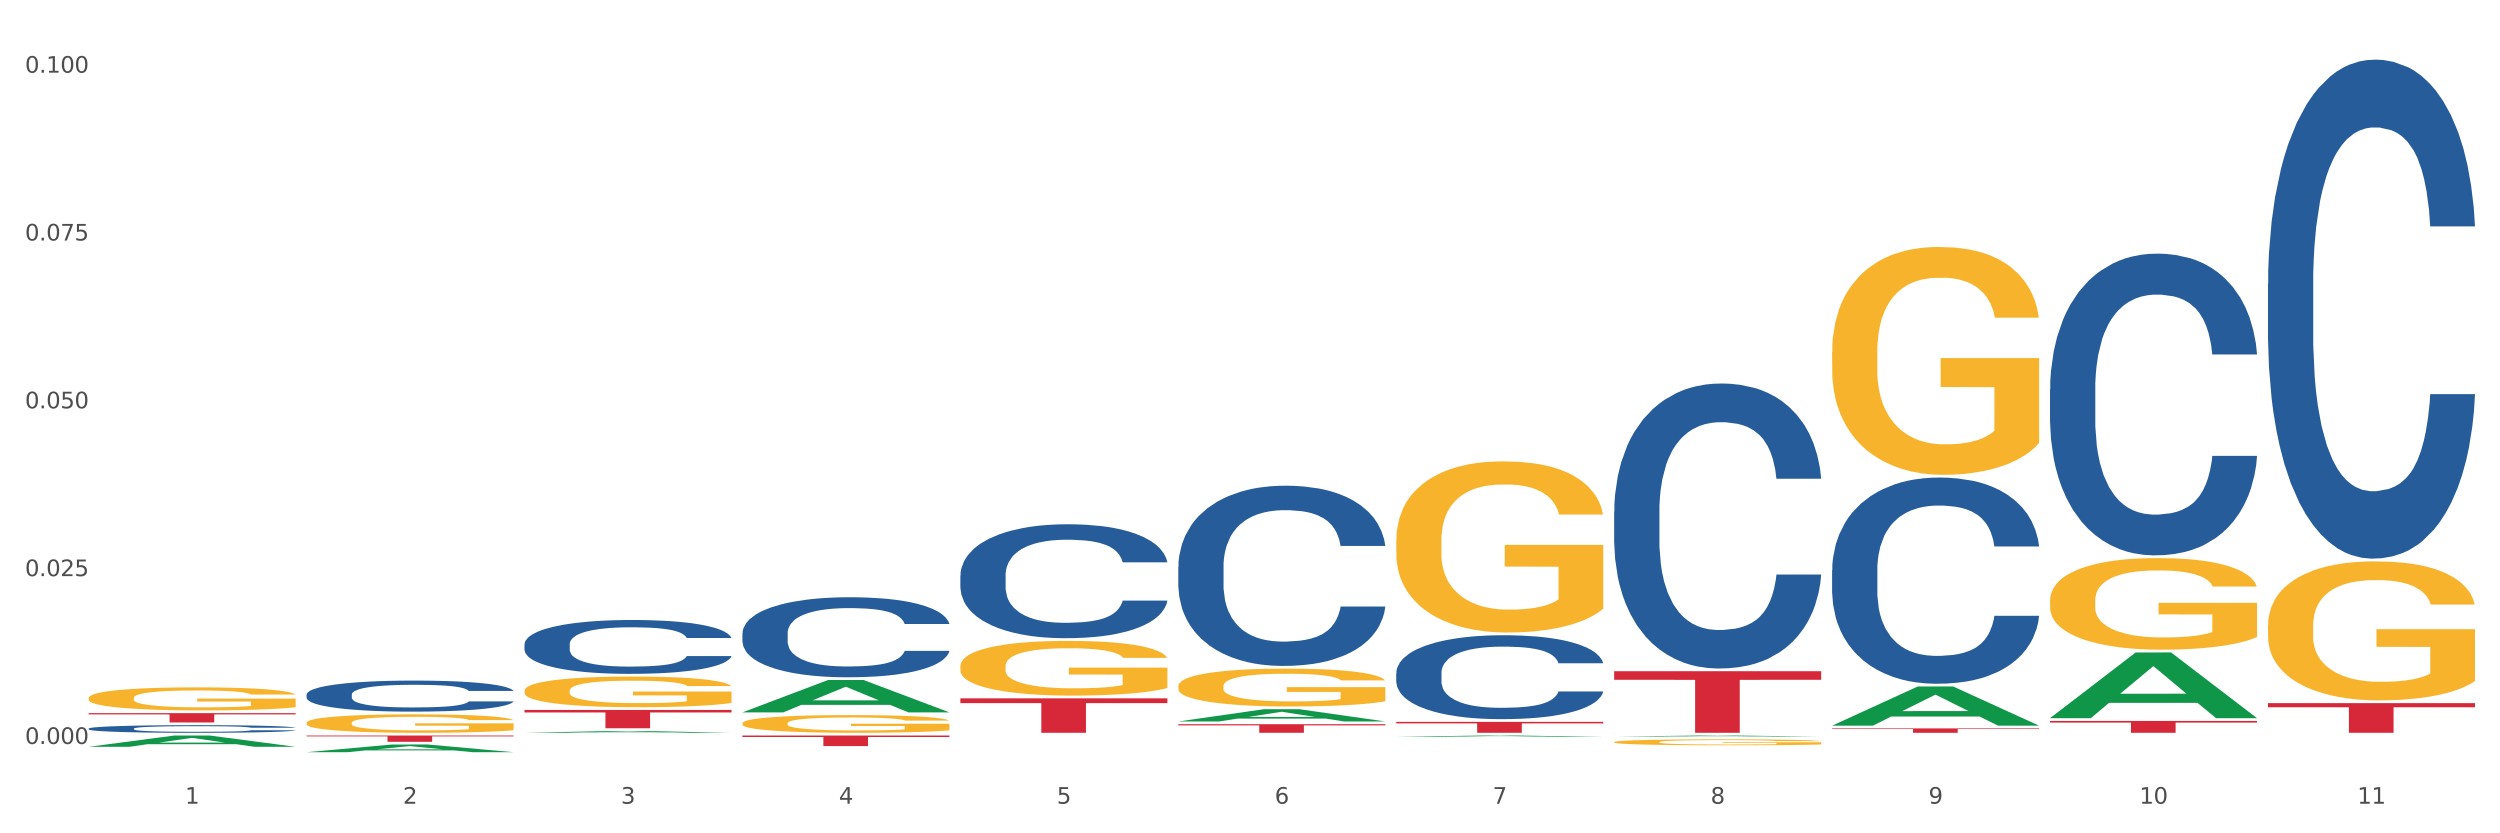 <?xml version="1.0" encoding="utf-8" standalone="no"?>
<!DOCTYPE svg PUBLIC "-//W3C//DTD SVG 1.1//EN"
  "http://www.w3.org/Graphics/SVG/1.1/DTD/svg11.dtd">
<svg xmlns:xlink="http://www.w3.org/1999/xlink" width="1080pt" height="360pt" viewBox="0 0 1080 360" xmlns="http://www.w3.org/2000/svg" version="1.1">
 <rect x="0" y="0" width="1080" height="360" fill="#333333" stroke="none"/>
 <defs>
  <style type="text/css">*{stroke-linejoin: round; stroke-linecap: butt}</style>
 </defs>
 <g id="figure_1">
  <g id="patch_1">
   <path d="M 0 360 
L 1080 360 
L 1080 0 
L 0 0 
z
" style="fill: #ffffff; stroke: #ffffff; stroke-linejoin: miter"/>
  </g>
  <g id="axes_1">
   <g id="matplotlib.axis_1">
    <g id="xtick_1">
     <g id="text_1">
      <!-- 1 -->
      <g style="fill: #4d4d4d" transform="translate(79.949 347.204) scale(0.096 -0.096)">
       <defs>
        <path id="DejaVuSans-31" d="M 794 531 
L 1825 531 
L 1825 4091 
L 703 3866 
L 703 4441 
L 1819 4666 
L 2450 4666 
L 2450 531 
L 3481 531 
L 3481 0 
L 794 0 
L 794 531 
z
" transform="scale(0.016)"/>
       </defs>
       <use xlink:href="#DejaVuSans-31"/>
      </g>
     </g>
    </g>
    <g id="xtick_2">
     <g id="text_2">
      <!-- 2 -->
      <g style="fill: #4d4d4d" transform="translate(174.097 347.204) scale(0.096 -0.096)">
       <defs>
        <path id="DejaVuSans-32" d="M 1228 531 
L 3431 531 
L 3431 0 
L 469 0 
L 469 531 
Q 828 903 1448 1529 
Q 2069 2156 2228 2338 
Q 2531 2678 2651 2914 
Q 2772 3150 2772 3378 
Q 2772 3750 2511 3984 
Q 2250 4219 1831 4219 
Q 1534 4219 1204 4116 
Q 875 4013 500 3803 
L 500 4441 
Q 881 4594 1212 4672 
Q 1544 4750 1819 4750 
Q 2544 4750 2975 4387 
Q 3406 4025 3406 3419 
Q 3406 3131 3298 2873 
Q 3191 2616 2906 2266 
Q 2828 2175 2409 1742 
Q 1991 1309 1228 531 
z
" transform="scale(0.016)"/>
       </defs>
       <use xlink:href="#DejaVuSans-32"/>
      </g>
     </g>
    </g>
    <g id="xtick_3">
     <g id="text_3">
      <!-- 3 -->
      <g style="fill: #4d4d4d" transform="translate(268.244 347.204) scale(0.096 -0.096)">
       <defs>
        <path id="DejaVuSans-33" d="M 2597 2516 
Q 3050 2419 3304 2112 
Q 3559 1806 3559 1356 
Q 3559 666 3084 287 
Q 2609 -91 1734 -91 
Q 1441 -91 1130 -33 
Q 819 25 488 141 
L 488 750 
Q 750 597 1062 519 
Q 1375 441 1716 441 
Q 2309 441 2620 675 
Q 2931 909 2931 1356 
Q 2931 1769 2642 2001 
Q 2353 2234 1838 2234 
L 1294 2234 
L 1294 2753 
L 1863 2753 
Q 2328 2753 2575 2939 
Q 2822 3125 2822 3475 
Q 2822 3834 2567 4026 
Q 2313 4219 1838 4219 
Q 1578 4219 1281 4162 
Q 984 4106 628 3988 
L 628 4550 
Q 988 4650 1302 4700 
Q 1616 4750 1894 4750 
Q 2613 4750 3031 4423 
Q 3450 4097 3450 3541 
Q 3450 3153 3228 2886 
Q 3006 2619 2597 2516 
z
" transform="scale(0.016)"/>
       </defs>
       <use xlink:href="#DejaVuSans-33"/>
      </g>
     </g>
    </g>
    <g id="xtick_4">
     <g id="text_4">
      <!-- 4 -->
      <g style="fill: #4d4d4d" transform="translate(362.392 347.204) scale(0.096 -0.096)">
       <defs>
        <path id="DejaVuSans-34" d="M 2419 4116 
L 825 1625 
L 2419 1625 
L 2419 4116 
z
M 2253 4666 
L 3047 4666 
L 3047 1625 
L 3713 1625 
L 3713 1100 
L 3047 1100 
L 3047 0 
L 2419 0 
L 2419 1100 
L 313 1100 
L 313 1709 
L 2253 4666 
z
" transform="scale(0.016)"/>
       </defs>
       <use xlink:href="#DejaVuSans-34"/>
      </g>
     </g>
    </g>
    <g id="xtick_5">
     <g id="text_5">
      <!-- 5 -->
      <g style="fill: #4d4d4d" transform="translate(456.54 347.204) scale(0.096 -0.096)">
       <defs>
        <path id="DejaVuSans-35" d="M 691 4666 
L 3169 4666 
L 3169 4134 
L 1269 4134 
L 1269 2991 
Q 1406 3038 1543 3061 
Q 1681 3084 1819 3084 
Q 2600 3084 3056 2656 
Q 3513 2228 3513 1497 
Q 3513 744 3044 326 
Q 2575 -91 1722 -91 
Q 1428 -91 1123 -41 
Q 819 9 494 109 
L 494 744 
Q 775 591 1075 516 
Q 1375 441 1709 441 
Q 2250 441 2565 725 
Q 2881 1009 2881 1497 
Q 2881 1984 2565 2268 
Q 2250 2553 1709 2553 
Q 1456 2553 1204 2497 
Q 953 2441 691 2322 
L 691 4666 
z
" transform="scale(0.016)"/>
       </defs>
       <use xlink:href="#DejaVuSans-35"/>
      </g>
     </g>
    </g>
    <g id="xtick_6">
     <g id="text_6">
      <!-- 6 -->
      <g style="fill: #4d4d4d" transform="translate(550.688 347.204) scale(0.096 -0.096)">
       <defs>
        <path id="DejaVuSans-36" d="M 2113 2584 
Q 1688 2584 1439 2293 
Q 1191 2003 1191 1497 
Q 1191 994 1439 701 
Q 1688 409 2113 409 
Q 2538 409 2786 701 
Q 3034 994 3034 1497 
Q 3034 2003 2786 2293 
Q 2538 2584 2113 2584 
z
M 3366 4563 
L 3366 3988 
Q 3128 4100 2886 4159 
Q 2644 4219 2406 4219 
Q 1781 4219 1451 3797 
Q 1122 3375 1075 2522 
Q 1259 2794 1537 2939 
Q 1816 3084 2150 3084 
Q 2853 3084 3261 2657 
Q 3669 2231 3669 1497 
Q 3669 778 3244 343 
Q 2819 -91 2113 -91 
Q 1303 -91 875 529 
Q 447 1150 447 2328 
Q 447 3434 972 4092 
Q 1497 4750 2381 4750 
Q 2619 4750 2861 4703 
Q 3103 4656 3366 4563 
z
" transform="scale(0.016)"/>
       </defs>
       <use xlink:href="#DejaVuSans-36"/>
      </g>
     </g>
    </g>
    <g id="xtick_7">
     <g id="text_7">
      <!-- 7 -->
      <g style="fill: #4d4d4d" transform="translate(644.835 347.204) scale(0.096 -0.096)">
       <defs>
        <path id="DejaVuSans-37" d="M 525 4666 
L 3525 4666 
L 3525 4397 
L 1831 0 
L 1172 0 
L 2766 4134 
L 525 4134 
L 525 4666 
z
" transform="scale(0.016)"/>
       </defs>
       <use xlink:href="#DejaVuSans-37"/>
      </g>
     </g>
    </g>
    <g id="xtick_8">
     <g id="text_8">
      <!-- 8 -->
      <g style="fill: #4d4d4d" transform="translate(738.983 347.204) scale(0.096 -0.096)">
       <defs>
        <path id="DejaVuSans-38" d="M 2034 2216 
Q 1584 2216 1326 1975 
Q 1069 1734 1069 1313 
Q 1069 891 1326 650 
Q 1584 409 2034 409 
Q 2484 409 2743 651 
Q 3003 894 3003 1313 
Q 3003 1734 2745 1975 
Q 2488 2216 2034 2216 
z
M 1403 2484 
Q 997 2584 770 2862 
Q 544 3141 544 3541 
Q 544 4100 942 4425 
Q 1341 4750 2034 4750 
Q 2731 4750 3128 4425 
Q 3525 4100 3525 3541 
Q 3525 3141 3298 2862 
Q 3072 2584 2669 2484 
Q 3125 2378 3379 2068 
Q 3634 1759 3634 1313 
Q 3634 634 3220 271 
Q 2806 -91 2034 -91 
Q 1263 -91 848 271 
Q 434 634 434 1313 
Q 434 1759 690 2068 
Q 947 2378 1403 2484 
z
M 1172 3481 
Q 1172 3119 1398 2916 
Q 1625 2713 2034 2713 
Q 2441 2713 2670 2916 
Q 2900 3119 2900 3481 
Q 2900 3844 2670 4047 
Q 2441 4250 2034 4250 
Q 1625 4250 1398 4047 
Q 1172 3844 1172 3481 
z
" transform="scale(0.016)"/>
       </defs>
       <use xlink:href="#DejaVuSans-38"/>
      </g>
     </g>
    </g>
    <g id="xtick_9">
     <g id="text_9">
      <!-- 9 -->
      <g style="fill: #4d4d4d" transform="translate(833.131 347.204) scale(0.096 -0.096)">
       <defs>
        <path id="DejaVuSans-39" d="M 703 97 
L 703 672 
Q 941 559 1184 500 
Q 1428 441 1663 441 
Q 2288 441 2617 861 
Q 2947 1281 2994 2138 
Q 2813 1869 2534 1725 
Q 2256 1581 1919 1581 
Q 1219 1581 811 2004 
Q 403 2428 403 3163 
Q 403 3881 828 4315 
Q 1253 4750 1959 4750 
Q 2769 4750 3195 4129 
Q 3622 3509 3622 2328 
Q 3622 1225 3098 567 
Q 2575 -91 1691 -91 
Q 1453 -91 1209 -44 
Q 966 3 703 97 
z
M 1959 2075 
Q 2384 2075 2632 2365 
Q 2881 2656 2881 3163 
Q 2881 3666 2632 3958 
Q 2384 4250 1959 4250 
Q 1534 4250 1286 3958 
Q 1038 3666 1038 3163 
Q 1038 2656 1286 2365 
Q 1534 2075 1959 2075 
z
" transform="scale(0.016)"/>
       </defs>
       <use xlink:href="#DejaVuSans-39"/>
      </g>
     </g>
    </g>
    <g id="xtick_10">
     <g id="text_10">
      <!-- 10 -->
      <g style="fill: #4d4d4d" transform="translate(924.224 347.204) scale(0.096 -0.096)">
       <defs>
        <path id="DejaVuSans-30" d="M 2034 4250 
Q 1547 4250 1301 3770 
Q 1056 3291 1056 2328 
Q 1056 1369 1301 889 
Q 1547 409 2034 409 
Q 2525 409 2770 889 
Q 3016 1369 3016 2328 
Q 3016 3291 2770 3770 
Q 2525 4250 2034 4250 
z
M 2034 4750 
Q 2819 4750 3233 4129 
Q 3647 3509 3647 2328 
Q 3647 1150 3233 529 
Q 2819 -91 2034 -91 
Q 1250 -91 836 529 
Q 422 1150 422 2328 
Q 422 3509 836 4129 
Q 1250 4750 2034 4750 
z
" transform="scale(0.016)"/>
       </defs>
       <use xlink:href="#DejaVuSans-31"/>
       <use xlink:href="#DejaVuSans-30" transform="translate(63.623 0)"/>
      </g>
     </g>
    </g>
    <g id="xtick_11">
     <g id="text_11">
      <!-- 11 -->
      <g style="fill: #4d4d4d" transform="translate(1018.372 347.204) scale(0.096 -0.096)">
       <use xlink:href="#DejaVuSans-31"/>
       <use xlink:href="#DejaVuSans-31" transform="translate(63.623 0)"/>
      </g>
     </g>
    </g>
    <g id="xtick_12"/>
    <g id="xtick_13"/>
    <g id="xtick_14"/>
    <g id="xtick_15"/>
    <g id="xtick_16"/>
    <g id="xtick_17"/>
    <g id="xtick_18"/>
    <g id="xtick_19"/>
    <g id="xtick_20"/>
    <g id="xtick_21"/>
   </g>
   <g id="matplotlib.axis_2">
    <g id="ytick_1">
     <g id="text_12">
      <!-- 0.000 -->
      <g style="fill: #4d4d4d" transform="translate(10.8 321.392) scale(0.096 -0.096)">
       <defs>
        <path id="DejaVuSans-2e" d="M 684 794 
L 1344 794 
L 1344 0 
L 684 0 
L 684 794 
z
" transform="scale(0.016)"/>
       </defs>
       <use xlink:href="#DejaVuSans-30"/>
       <use xlink:href="#DejaVuSans-2e" transform="translate(63.623 0)"/>
       <use xlink:href="#DejaVuSans-30" transform="translate(95.41 0)"/>
       <use xlink:href="#DejaVuSans-30" transform="translate(159.033 0)"/>
       <use xlink:href="#DejaVuSans-30" transform="translate(222.656 0)"/>
      </g>
     </g>
    </g>
    <g id="ytick_2">
     <g id="text_13">
      <!-- 0.025 -->
      <g style="fill: #4d4d4d" transform="translate(10.8 248.895) scale(0.096 -0.096)">
       <use xlink:href="#DejaVuSans-30"/>
       <use xlink:href="#DejaVuSans-2e" transform="translate(63.623 0)"/>
       <use xlink:href="#DejaVuSans-30" transform="translate(95.41 0)"/>
       <use xlink:href="#DejaVuSans-32" transform="translate(159.033 0)"/>
       <use xlink:href="#DejaVuSans-35" transform="translate(222.656 0)"/>
      </g>
     </g>
    </g>
    <g id="ytick_3">
     <g id="text_14">
      <!-- 0.050 -->
      <g style="fill: #4d4d4d" transform="translate(10.8 176.399) scale(0.096 -0.096)">
       <use xlink:href="#DejaVuSans-30"/>
       <use xlink:href="#DejaVuSans-2e" transform="translate(63.623 0)"/>
       <use xlink:href="#DejaVuSans-30" transform="translate(95.41 0)"/>
       <use xlink:href="#DejaVuSans-35" transform="translate(159.033 0)"/>
       <use xlink:href="#DejaVuSans-30" transform="translate(222.656 0)"/>
      </g>
     </g>
    </g>
    <g id="ytick_4">
     <g id="text_15">
      <!-- 0.075 -->
      <g style="fill: #4d4d4d" transform="translate(10.8 103.902) scale(0.096 -0.096)">
       <use xlink:href="#DejaVuSans-30"/>
       <use xlink:href="#DejaVuSans-2e" transform="translate(63.623 0)"/>
       <use xlink:href="#DejaVuSans-30" transform="translate(95.41 0)"/>
       <use xlink:href="#DejaVuSans-37" transform="translate(159.033 0)"/>
       <use xlink:href="#DejaVuSans-35" transform="translate(222.656 0)"/>
      </g>
     </g>
    </g>
    <g id="ytick_5">
     <g id="text_16">
      <!-- 0.100 -->
      <g style="fill: #4d4d4d" transform="translate(10.8 31.406) scale(0.096 -0.096)">
       <use xlink:href="#DejaVuSans-30"/>
       <use xlink:href="#DejaVuSans-2e" transform="translate(63.623 0)"/>
       <use xlink:href="#DejaVuSans-31" transform="translate(95.41 0)"/>
       <use xlink:href="#DejaVuSans-30" transform="translate(159.033 0)"/>
       <use xlink:href="#DejaVuSans-30" transform="translate(222.656 0)"/>
      </g>
     </g>
    </g>
    <g id="ytick_6"/>
    <g id="ytick_7"/>
    <g id="ytick_8"/>
    <g id="ytick_9"/>
   </g>
   <g id="PolyCollection_1">
    <path d="M 38.283 322.616 
L 38.375 322.612 
L 75.258 317.749 
L 90.564 317.745 
L 127.723 322.625 
L 110.02 322.625 
L 101.998 321.489 
L 63.916 321.489 
L 63.64 321.507 
L 55.894 322.625 
L 38.283 322.625 
L 38.283 322.616 
L 68.711 320.811 
L 97.203 320.806 
L 83.095 318.785 
L 82.911 318.776 
L 82.727 318.789 
L 68.619 320.806 
L 68.711 320.811 
L 38.283 322.616 
z
" clip-path="url(#pa1c6ad18d4)" style="fill: #109648"/>
    <path d="M 226.578 306.685 
L 316.019 306.685 
L 316.019 307.788 
L 280.836 307.795 
L 280.836 314.625 
L 261.549 314.625 
L 261.549 307.795 
L 226.578 307.788 
L 226.578 306.692 
L 226.578 306.685 
z
" clip-path="url(#pa1c6ad18d4)" style="fill: #d62839"/>
    <path d="M 320.726 317.745 
L 410.166 317.745 
L 410.166 318.377 
L 374.984 318.381 
L 374.984 322.294 
L 355.697 322.294 
L 355.697 318.381 
L 320.726 318.377 
L 320.726 317.749 
L 320.726 317.745 
z
" clip-path="url(#pa1c6ad18d4)" style="fill: #d62839"/>
    <path d="M 414.874 301.677 
L 504.314 301.677 
L 504.314 303.747 
L 469.131 303.761 
L 469.131 316.577 
L 449.844 316.577 
L 449.844 303.761 
L 414.874 303.747 
L 414.874 301.691 
L 414.874 301.677 
z
" clip-path="url(#pa1c6ad18d4)" style="fill: #d62839"/>
    <path d="M 509.021 312.847 
L 598.462 312.847 
L 598.462 313.366 
L 563.279 313.369 
L 563.279 316.577 
L 543.992 316.577 
L 543.992 313.369 
L 509.021 313.366 
L 509.021 312.851 
L 509.021 312.847 
z
" clip-path="url(#pa1c6ad18d4)" style="fill: #d62839"/>
    <path d="M 697.317 289.972 
L 786.757 289.972 
L 786.757 293.669 
L 751.574 293.694 
L 751.574 316.577 
L 732.287 316.577 
L 732.287 293.694 
L 697.317 293.669 
L 697.317 289.997 
L 697.317 289.972 
z
" clip-path="url(#pa1c6ad18d4)" style="fill: #d62839"/>
    <path d="M 791.464 314.668 
L 880.905 314.668 
L 880.905 314.934 
L 845.722 314.935 
L 845.722 316.577 
L 826.435 316.577 
L 826.435 314.935 
L 791.464 314.934 
L 791.464 314.67 
L 791.464 314.668 
z
" clip-path="url(#pa1c6ad18d4)" style="fill: #d62839"/>
    <path d="M 38.283 301.547 
L 38.389 301.537 
L 38.389 301.21 
L 38.6 300.928 
L 39.656 300.246 
L 41.24 299.682 
L 42.401 299.382 
L 43.563 299.137 
L 44.936 298.891 
L 46.625 298.636 
L 49.687 298.264 
L 51.588 298.073 
L 53.911 297.873 
L 58.135 297.582 
L 61.197 297.418 
L 64.365 297.281 
L 69.54 297.118 
L 72.919 297.045 
L 76.509 296.99 
L 80.838 296.954 
L 84.112 296.945 
L 91.292 296.972 
L 97.417 297.054 
L 100.374 297.118 
L 104.175 297.227 
L 106.182 297.3 
L 109.455 297.445 
L 112.834 297.636 
L 115.157 297.8 
L 118.642 298.109 
L 121.282 298.418 
L 123.711 298.8 
L 124.978 299.064 
L 125.928 299.309 
L 126.773 299.591 
L 127.618 300.037 
L 108.61 300.037 
L 107.871 299.719 
L 106.71 299.419 
L 105.02 299.128 
L 103.542 298.946 
L 101.007 298.718 
L 98.684 298.573 
L 96.256 298.464 
L 93.299 298.373 
L 90.976 298.327 
L 87.702 298.291 
L 81.261 298.3 
L 76.931 298.373 
L 73.975 298.464 
L 72.074 298.546 
L 70.384 298.636 
L 68.484 298.764 
L 66.266 298.955 
L 64.682 299.128 
L 63.098 299.346 
L 61.831 299.564 
L 60.669 299.819 
L 59.719 300.091 
L 58.98 300.373 
L 58.346 300.719 
L 57.818 301.292 
L 57.818 302.538 
L 58.03 302.82 
L 58.558 303.193 
L 59.191 303.474 
L 60.247 303.811 
L 61.197 304.038 
L 62.993 304.366 
L 64.999 304.638 
L 66.583 304.811 
L 68.167 304.957 
L 70.912 305.157 
L 73.975 305.321 
L 76.615 305.421 
L 80.205 305.511 
L 82.634 305.548 
L 84.745 305.566 
L 89.92 305.566 
L 93.616 305.539 
L 97.734 305.475 
L 100.902 305.393 
L 103.542 305.293 
L 106.498 305.13 
L 108.399 304.975 
L 108.399 303.074 
L 85.168 303.065 
L 85.168 301.801 
L 127.723 301.801 
L 127.723 305.511 
L 125.928 305.702 
L 123.922 305.875 
L 121.81 306.03 
L 118.642 306.221 
L 114.841 306.403 
L 111.461 306.53 
L 107.871 306.639 
L 103.647 306.739 
L 98.156 306.83 
L 94.777 306.866 
L 90.553 306.894 
L 85.59 306.903 
L 81.261 306.885 
L 77.037 306.839 
L 72.602 306.757 
L 68.272 306.639 
L 64.999 306.521 
L 61.725 306.375 
L 58.241 306.184 
L 55.495 306.003 
L 53.383 305.839 
L 51.06 305.63 
L 48.526 305.357 
L 46.625 305.111 
L 44.936 304.857 
L 43.14 304.529 
L 41.873 304.247 
L 40.606 303.893 
L 39.867 303.629 
L 39.022 303.22 
L 38.389 302.647 
L 38.283 301.547 
z
" clip-path="url(#pa1c6ad18d4)" style="fill: #f7b32b"/>
    <path d="M 979.76 122.622 
L 979.865 122.426 
L 979.865 116.913 
L 980.183 109.432 
L 981.346 95.65 
L 982.826 85.216 
L 985.363 73.01 
L 986.737 67.891 
L 988.535 62.182 
L 992.235 52.928 
L 996.464 45.053 
L 999.424 40.722 
L 1001.644 37.966 
L 1006.613 33.044 
L 1009.467 30.878 
L 1012.428 29.106 
L 1014.965 27.925 
L 1019.194 26.547 
L 1022.577 25.956 
L 1026.489 25.759 
L 1029.766 25.956 
L 1034.101 26.744 
L 1040.444 29.106 
L 1042.875 30.485 
L 1046.153 32.847 
L 1049.536 35.997 
L 1052.285 39.147 
L 1055.456 43.675 
L 1058.734 49.581 
L 1061.905 57.063 
L 1064.125 63.953 
L 1065.923 71.238 
L 1067.508 80.097 
L 1068.671 89.744 
L 1069.2 97.816 
L 1049.853 97.816 
L 1049.324 90.532 
L 1048.267 82.657 
L 1047.21 77.341 
L 1046.047 73.01 
L 1044.25 68.088 
L 1042.664 64.938 
L 1040.021 61.197 
L 1037.589 58.835 
L 1035.581 57.457 
L 1033.149 56.275 
L 1027.969 55.094 
L 1024.268 55.094 
L 1021.943 55.488 
L 1019.088 56.472 
L 1016.656 57.85 
L 1013.802 60.213 
L 1011.582 62.772 
L 1009.362 66.119 
L 1008.093 68.482 
L 1006.19 72.813 
L 1004.921 76.357 
L 1003.23 82.46 
L 1002.278 86.791 
L 1000.587 98.013 
L 999.847 106.282 
L 999.53 111.991 
L 999.318 118.291 
L 999.318 149.004 
L 999.952 162.785 
L 1000.481 168.691 
L 1001.327 175.385 
L 1002.913 184.048 
L 1005.239 192.513 
L 1007.67 198.617 
L 1009.679 202.357 
L 1011.582 205.113 
L 1013.485 207.279 
L 1015.811 209.248 
L 1017.714 210.429 
L 1020.568 211.61 
L 1023.951 212.201 
L 1026.594 212.201 
L 1031.986 211.217 
L 1034.418 210.232 
L 1036.744 208.854 
L 1039.281 206.688 
L 1041.29 204.326 
L 1042.452 202.554 
L 1044.355 198.813 
L 1045.836 194.876 
L 1047.104 190.348 
L 1047.95 186.41 
L 1048.901 180.504 
L 1049.642 173.81 
L 1049.853 170.266 
L 1069.2 170.266 
L 1068.777 177.354 
L 1068.037 184.245 
L 1066.557 193.498 
L 1065.394 198.813 
L 1063.597 205.31 
L 1061.694 210.823 
L 1059.051 216.926 
L 1056.619 221.454 
L 1054.082 225.392 
L 1051.333 228.935 
L 1046.364 233.857 
L 1044.567 235.235 
L 1040.761 237.598 
L 1037.801 238.976 
L 1033.466 240.354 
L 1029.026 241.142 
L 1024.374 241.339 
L 1020.251 240.945 
L 1015.705 239.764 
L 1012.851 238.582 
L 1009.679 236.81 
L 1005.979 234.054 
L 1002.49 230.707 
L 999.212 226.77 
L 996.147 222.242 
L 993.292 217.123 
L 989.592 208.657 
L 986.843 200.388 
L 984.834 192.71 
L 983.46 186.213 
L 982.086 177.945 
L 981.346 172.235 
L 980.183 158.454 
L 979.76 145.657 
L 979.76 122.622 
z
" clip-path="url(#pa1c6ad18d4)" style="fill: #255c99"/>
    <path d="M 885.612 168.138 
L 885.718 168.019 
L 885.718 164.686 
L 886.035 160.162 
L 887.198 151.829 
L 888.678 145.519 
L 891.215 138.138 
L 892.59 135.043 
L 894.387 131.591 
L 898.087 125.996 
L 902.316 121.234 
L 905.276 118.615 
L 907.496 116.948 
L 912.465 113.972 
L 915.32 112.662 
L 918.28 111.591 
L 920.817 110.877 
L 925.046 110.043 
L 928.429 109.686 
L 932.341 109.567 
L 935.618 109.686 
L 939.953 110.162 
L 946.296 111.591 
L 948.728 112.424 
L 952.005 113.853 
L 955.388 115.757 
L 958.137 117.662 
L 961.309 120.4 
L 964.586 123.972 
L 967.758 128.496 
L 969.978 132.662 
L 971.775 137.067 
L 973.361 142.424 
L 974.524 148.257 
L 975.052 153.138 
L 955.705 153.138 
L 955.177 148.734 
L 954.119 143.972 
L 953.062 140.757 
L 951.899 138.138 
L 950.102 135.162 
L 948.516 133.257 
L 945.873 130.996 
L 943.442 129.567 
L 941.433 128.734 
L 939.001 128.019 
L 933.821 127.305 
L 930.121 127.305 
L 927.795 127.543 
L 924.94 128.138 
L 922.509 128.972 
L 919.654 130.4 
L 917.434 131.948 
L 915.214 133.972 
L 913.945 135.4 
L 912.042 138.019 
L 910.774 140.162 
L 909.082 143.853 
L 908.131 146.472 
L 906.439 153.257 
L 905.699 158.257 
L 905.382 161.71 
L 905.17 165.519 
L 905.17 184.091 
L 905.805 192.424 
L 906.333 195.995 
L 907.179 200.043 
L 908.765 205.281 
L 911.091 210.4 
L 913.522 214.09 
L 915.531 216.352 
L 917.434 218.019 
L 919.337 219.329 
L 921.663 220.519 
L 923.566 221.233 
L 926.42 221.948 
L 929.804 222.305 
L 932.447 222.305 
L 937.838 221.709 
L 940.27 221.114 
L 942.596 220.281 
L 945.133 218.971 
L 947.142 217.543 
L 948.305 216.471 
L 950.208 214.21 
L 951.688 211.829 
L 952.957 209.09 
L 953.802 206.71 
L 954.754 203.138 
L 955.494 199.091 
L 955.705 196.948 
L 975.052 196.948 
L 974.629 201.233 
L 973.889 205.4 
L 972.409 210.995 
L 971.246 214.21 
L 969.449 218.138 
L 967.546 221.471 
L 964.903 225.162 
L 962.471 227.9 
L 959.934 230.281 
L 957.185 232.424 
L 952.217 235.4 
L 950.419 236.233 
L 946.613 237.662 
L 943.653 238.495 
L 939.319 239.328 
L 934.878 239.805 
L 930.226 239.924 
L 926.103 239.686 
L 921.557 238.971 
L 918.703 238.257 
L 915.531 237.186 
L 911.831 235.519 
L 908.342 233.495 
L 905.065 231.114 
L 901.999 228.376 
L 899.144 225.281 
L 895.444 220.162 
L 892.695 215.162 
L 890.687 210.519 
L 889.312 206.59 
L 887.938 201.591 
L 887.198 198.138 
L 886.035 189.805 
L 885.612 182.067 
L 885.612 168.138 
z
" clip-path="url(#pa1c6ad18d4)" style="fill: #255c99"/>
    <path d="M 132.431 317.745 
L 221.871 317.745 
L 221.871 318.121 
L 186.688 318.124 
L 186.688 320.455 
L 167.401 320.455 
L 167.401 318.124 
L 132.431 318.121 
L 132.431 317.747 
L 132.431 317.745 
z
" clip-path="url(#pa1c6ad18d4)" style="fill: #d62839"/>
    <path d="M 791.464 246.325 
L 791.57 246.243 
L 791.57 243.965 
L 791.887 240.874 
L 793.05 235.179 
L 794.53 230.867 
L 797.068 225.823 
L 798.442 223.707 
L 800.239 221.348 
L 803.939 217.524 
L 808.168 214.27 
L 811.129 212.48 
L 813.349 211.341 
L 818.318 209.307 
L 821.172 208.412 
L 824.132 207.68 
L 826.67 207.192 
L 830.898 206.622 
L 834.282 206.378 
L 838.193 206.297 
L 841.471 206.378 
L 845.805 206.704 
L 852.148 207.68 
L 854.58 208.249 
L 857.857 209.226 
L 861.24 210.527 
L 863.989 211.829 
L 867.161 213.7 
L 870.438 216.141 
L 873.61 219.233 
L 875.83 222.08 
L 877.627 225.09 
L 879.213 228.752 
L 880.376 232.738 
L 880.905 236.074 
L 861.558 236.074 
L 861.029 233.063 
L 859.972 229.809 
L 858.915 227.613 
L 857.752 225.823 
L 855.954 223.789 
L 854.369 222.487 
L 851.726 220.941 
L 849.294 219.965 
L 847.285 219.395 
L 844.854 218.907 
L 839.673 218.419 
L 835.973 218.419 
L 833.647 218.582 
L 830.793 218.989 
L 828.361 219.558 
L 825.507 220.534 
L 823.287 221.592 
L 821.066 222.975 
L 819.798 223.951 
L 817.895 225.741 
L 816.626 227.206 
L 814.935 229.728 
L 813.983 231.518 
L 812.291 236.155 
L 811.551 239.572 
L 811.234 241.932 
L 811.023 244.535 
L 811.023 257.227 
L 811.657 262.922 
L 812.186 265.363 
L 813.032 268.129 
L 814.617 271.709 
L 816.943 275.207 
L 819.375 277.729 
L 821.384 279.275 
L 823.287 280.414 
L 825.189 281.309 
L 827.515 282.122 
L 829.418 282.61 
L 832.273 283.099 
L 835.656 283.343 
L 838.299 283.343 
L 843.691 282.936 
L 846.122 282.529 
L 848.448 281.96 
L 850.986 281.065 
L 852.994 280.088 
L 854.157 279.356 
L 856.06 277.81 
L 857.54 276.183 
L 858.809 274.312 
L 859.655 272.685 
L 860.606 270.244 
L 861.346 267.478 
L 861.558 266.013 
L 880.905 266.013 
L 880.482 268.942 
L 879.742 271.79 
L 878.262 275.614 
L 877.099 277.81 
L 875.301 280.495 
L 873.398 282.773 
L 870.755 285.295 
L 868.324 287.167 
L 865.787 288.794 
L 863.038 290.258 
L 858.069 292.292 
L 856.272 292.862 
L 852.466 293.838 
L 849.505 294.407 
L 845.171 294.977 
L 840.731 295.302 
L 836.079 295.384 
L 831.956 295.221 
L 827.41 294.733 
L 824.555 294.245 
L 821.384 293.512 
L 817.683 292.373 
L 814.194 290.99 
L 810.917 289.363 
L 807.851 287.492 
L 804.997 285.377 
L 801.296 281.878 
L 798.548 278.461 
L 796.539 275.288 
L 795.165 272.603 
L 793.79 269.186 
L 793.05 266.827 
L 791.887 261.132 
L 791.464 255.844 
L 791.464 246.325 
z
" clip-path="url(#pa1c6ad18d4)" style="fill: #255c99"/>
    <path d="M 603.169 290.71 
L 603.275 290.677 
L 603.275 289.75 
L 603.592 288.492 
L 604.755 286.174 
L 606.235 284.42 
L 608.772 282.367 
L 610.147 281.506 
L 611.944 280.546 
L 615.644 278.99 
L 619.873 277.666 
L 622.833 276.937 
L 625.053 276.474 
L 630.022 275.646 
L 632.877 275.282 
L 635.837 274.984 
L 638.374 274.785 
L 642.603 274.553 
L 645.986 274.454 
L 649.898 274.421 
L 653.175 274.454 
L 657.51 274.587 
L 663.853 274.984 
L 666.285 275.216 
L 669.562 275.613 
L 672.945 276.143 
L 675.694 276.672 
L 678.866 277.434 
L 682.143 278.427 
L 685.315 279.685 
L 687.535 280.844 
L 689.332 282.069 
L 690.918 283.559 
L 692.081 285.181 
L 692.609 286.538 
L 673.262 286.538 
L 672.734 285.313 
L 671.676 283.989 
L 670.619 283.095 
L 669.456 282.367 
L 667.659 281.539 
L 666.073 281.009 
L 663.43 280.38 
L 660.999 279.983 
L 658.99 279.751 
L 656.558 279.553 
L 651.378 279.354 
L 647.678 279.354 
L 645.352 279.42 
L 642.497 279.586 
L 640.066 279.818 
L 637.211 280.215 
L 634.991 280.645 
L 632.771 281.208 
L 631.502 281.605 
L 629.599 282.334 
L 628.331 282.93 
L 626.639 283.956 
L 625.688 284.684 
L 623.996 286.572 
L 623.256 287.962 
L 622.939 288.922 
L 622.727 289.982 
L 622.727 295.146 
L 623.362 297.464 
L 623.89 298.457 
L 624.736 299.583 
L 626.322 301.039 
L 628.648 302.463 
L 631.079 303.489 
L 633.088 304.118 
L 634.991 304.582 
L 636.894 304.946 
L 639.22 305.277 
L 641.123 305.476 
L 643.977 305.675 
L 647.361 305.774 
L 650.004 305.774 
L 655.395 305.608 
L 657.827 305.443 
L 660.153 305.211 
L 662.69 304.847 
L 664.699 304.45 
L 665.862 304.152 
L 667.765 303.523 
L 669.245 302.86 
L 670.514 302.099 
L 671.359 301.437 
L 672.311 300.444 
L 673.051 299.318 
L 673.262 298.722 
L 692.609 298.722 
L 692.186 299.914 
L 691.446 301.073 
L 689.966 302.629 
L 688.803 303.523 
L 687.006 304.615 
L 685.103 305.542 
L 682.46 306.568 
L 680.028 307.33 
L 677.491 307.992 
L 674.742 308.588 
L 669.773 309.416 
L 667.976 309.647 
L 664.17 310.045 
L 661.21 310.276 
L 656.875 310.508 
L 652.435 310.641 
L 647.783 310.674 
L 643.66 310.608 
L 639.114 310.409 
L 636.26 310.21 
L 633.088 309.912 
L 629.388 309.449 
L 625.899 308.886 
L 622.622 308.224 
L 619.556 307.462 
L 616.701 306.602 
L 613.001 305.178 
L 610.252 303.787 
L 608.244 302.496 
L 606.869 301.404 
L 605.495 300.013 
L 604.755 299.053 
L 603.592 296.736 
L 603.169 294.584 
L 603.169 290.71 
z
" clip-path="url(#pa1c6ad18d4)" style="fill: #255c99"/>
    <path d="M 509.021 244.805 
L 509.127 244.734 
L 509.127 242.743 
L 509.444 240.041 
L 510.607 235.063 
L 512.087 231.294 
L 514.625 226.885 
L 515.999 225.036 
L 517.796 222.974 
L 521.496 219.631 
L 525.725 216.787 
L 528.686 215.222 
L 530.906 214.227 
L 535.875 212.449 
L 538.729 211.667 
L 541.689 211.027 
L 544.227 210.6 
L 548.455 210.102 
L 551.839 209.889 
L 555.75 209.818 
L 559.028 209.889 
L 563.362 210.173 
L 569.705 211.027 
L 572.137 211.524 
L 575.414 212.378 
L 578.797 213.516 
L 581.546 214.653 
L 584.718 216.289 
L 587.995 218.422 
L 591.167 221.125 
L 593.387 223.614 
L 595.184 226.245 
L 596.77 229.445 
L 597.933 232.929 
L 598.462 235.845 
L 579.115 235.845 
L 578.586 233.214 
L 577.529 230.369 
L 576.472 228.449 
L 575.309 226.885 
L 573.511 225.107 
L 571.926 223.969 
L 569.283 222.618 
L 566.851 221.765 
L 564.842 221.267 
L 562.411 220.84 
L 557.23 220.413 
L 553.53 220.413 
L 551.204 220.556 
L 548.35 220.911 
L 545.918 221.409 
L 543.064 222.262 
L 540.843 223.187 
L 538.623 224.396 
L 537.355 225.249 
L 535.452 226.814 
L 534.183 228.094 
L 532.492 230.298 
L 531.54 231.863 
L 529.848 235.916 
L 529.108 238.903 
L 528.791 240.965 
L 528.58 243.241 
L 528.58 254.334 
L 529.214 259.312 
L 529.743 261.446 
L 530.589 263.863 
L 532.174 266.992 
L 534.5 270.05 
L 536.932 272.255 
L 538.941 273.606 
L 540.843 274.602 
L 542.746 275.384 
L 545.072 276.095 
L 546.975 276.522 
L 549.83 276.948 
L 553.213 277.162 
L 555.856 277.162 
L 561.248 276.806 
L 563.679 276.45 
L 566.005 275.953 
L 568.542 275.17 
L 570.551 274.317 
L 571.714 273.677 
L 573.617 272.326 
L 575.097 270.904 
L 576.366 269.268 
L 577.212 267.846 
L 578.163 265.712 
L 578.903 263.295 
L 579.115 262.015 
L 598.462 262.015 
L 598.039 264.575 
L 597.299 267.064 
L 595.819 270.406 
L 594.656 272.326 
L 592.858 274.673 
L 590.955 276.664 
L 588.312 278.868 
L 585.881 280.504 
L 583.343 281.926 
L 580.595 283.206 
L 575.626 284.984 
L 573.829 285.482 
L 570.023 286.335 
L 567.062 286.833 
L 562.728 287.331 
L 558.288 287.615 
L 553.636 287.686 
L 549.513 287.544 
L 544.967 287.117 
L 542.112 286.691 
L 538.941 286.051 
L 535.24 285.055 
L 531.751 283.846 
L 528.474 282.424 
L 525.408 280.788 
L 522.554 278.939 
L 518.853 275.882 
L 516.105 272.895 
L 514.096 270.121 
L 512.722 267.775 
L 511.347 264.788 
L 510.607 262.726 
L 509.444 257.748 
L 509.021 253.125 
L 509.021 244.805 
z
" clip-path="url(#pa1c6ad18d4)" style="fill: #255c99"/>
    <path d="M 414.874 248.596 
L 414.979 248.551 
L 414.979 247.292 
L 415.297 245.584 
L 416.46 242.437 
L 417.94 240.055 
L 420.477 237.268 
L 421.851 236.099 
L 423.649 234.796 
L 427.349 232.683 
L 431.578 230.885 
L 434.538 229.896 
L 436.758 229.267 
L 441.727 228.143 
L 444.581 227.648 
L 447.542 227.244 
L 450.079 226.974 
L 454.308 226.659 
L 457.691 226.525 
L 461.603 226.48 
L 464.88 226.525 
L 469.214 226.704 
L 475.558 227.244 
L 477.989 227.558 
L 481.267 228.098 
L 484.65 228.817 
L 487.399 229.536 
L 490.57 230.57 
L 493.848 231.919 
L 497.019 233.627 
L 499.239 235.2 
L 501.037 236.863 
L 502.622 238.886 
L 503.785 241.089 
L 504.314 242.932 
L 484.967 242.932 
L 484.438 241.269 
L 483.381 239.471 
L 482.324 238.257 
L 481.161 237.268 
L 479.364 236.144 
L 477.778 235.425 
L 475.135 234.571 
L 472.703 234.031 
L 470.695 233.717 
L 468.263 233.447 
L 463.083 233.177 
L 459.382 233.177 
L 457.057 233.267 
L 454.202 233.492 
L 451.77 233.807 
L 448.916 234.346 
L 446.696 234.93 
L 444.476 235.695 
L 443.207 236.234 
L 441.304 237.223 
L 440.035 238.032 
L 438.344 239.426 
L 437.392 240.415 
L 435.701 242.977 
L 434.961 244.865 
L 434.644 246.168 
L 434.432 247.607 
L 434.432 254.619 
L 435.066 257.766 
L 435.595 259.114 
L 436.441 260.643 
L 438.027 262.62 
L 440.353 264.553 
L 442.784 265.947 
L 444.793 266.801 
L 446.696 267.43 
L 448.599 267.925 
L 450.925 268.374 
L 452.828 268.644 
L 455.682 268.914 
L 459.065 269.049 
L 461.708 269.049 
L 467.1 268.824 
L 469.532 268.599 
L 471.858 268.284 
L 474.395 267.79 
L 476.404 267.25 
L 477.566 266.846 
L 479.469 265.992 
L 480.95 265.093 
L 482.218 264.059 
L 483.064 263.16 
L 484.015 261.811 
L 484.756 260.283 
L 484.967 259.474 
L 504.314 259.474 
L 503.891 261.092 
L 503.151 262.665 
L 501.671 264.778 
L 500.508 265.992 
L 498.711 267.475 
L 496.808 268.734 
L 494.165 270.127 
L 491.733 271.161 
L 489.196 272.06 
L 486.447 272.869 
L 481.478 273.993 
L 479.681 274.308 
L 475.875 274.847 
L 472.915 275.162 
L 468.58 275.477 
L 464.14 275.656 
L 459.488 275.701 
L 455.365 275.611 
L 450.819 275.342 
L 447.964 275.072 
L 444.793 274.667 
L 441.093 274.038 
L 437.604 273.274 
L 434.326 272.375 
L 431.26 271.341 
L 428.406 270.172 
L 424.706 268.239 
L 421.957 266.351 
L 419.948 264.598 
L 418.574 263.115 
L 417.2 261.227 
L 416.46 259.923 
L 415.297 256.777 
L 414.874 253.855 
L 414.874 248.596 
z
" clip-path="url(#pa1c6ad18d4)" style="fill: #255c99"/>
    <path d="M 320.726 273.545 
L 320.832 273.514 
L 320.832 272.63 
L 321.149 271.43 
L 322.312 269.219 
L 323.792 267.546 
L 326.329 265.588 
L 327.704 264.767 
L 329.501 263.851 
L 333.201 262.367 
L 337.43 261.104 
L 340.39 260.41 
L 342.61 259.967 
L 347.579 259.178 
L 350.434 258.831 
L 353.394 258.547 
L 355.931 258.357 
L 360.16 258.136 
L 363.543 258.041 
L 367.455 258.01 
L 370.732 258.041 
L 375.067 258.168 
L 381.41 258.547 
L 383.842 258.768 
L 387.119 259.146 
L 390.502 259.652 
L 393.251 260.157 
L 396.423 260.883 
L 399.7 261.83 
L 402.872 263.03 
L 405.092 264.136 
L 406.889 265.304 
L 408.475 266.725 
L 409.638 268.272 
L 410.166 269.567 
L 390.819 269.567 
L 390.291 268.398 
L 389.233 267.135 
L 388.176 266.283 
L 387.013 265.588 
L 385.216 264.799 
L 383.63 264.293 
L 380.987 263.693 
L 378.556 263.315 
L 376.547 263.094 
L 374.115 262.904 
L 368.935 262.715 
L 365.235 262.715 
L 362.909 262.778 
L 360.054 262.936 
L 357.623 263.157 
L 354.768 263.536 
L 352.548 263.946 
L 350.328 264.483 
L 349.059 264.862 
L 347.156 265.557 
L 345.888 266.125 
L 344.196 267.104 
L 343.245 267.798 
L 341.553 269.598 
L 340.813 270.925 
L 340.496 271.84 
L 340.284 272.851 
L 340.284 277.777 
L 340.919 279.987 
L 341.447 280.934 
L 342.293 282.008 
L 343.879 283.397 
L 346.205 284.755 
L 348.636 285.734 
L 350.645 286.334 
L 352.548 286.776 
L 354.451 287.123 
L 356.777 287.439 
L 358.68 287.628 
L 361.534 287.818 
L 364.918 287.913 
L 367.561 287.913 
L 372.952 287.755 
L 375.384 287.597 
L 377.71 287.376 
L 380.247 287.029 
L 382.256 286.65 
L 383.419 286.365 
L 385.322 285.765 
L 386.802 285.134 
L 388.071 284.408 
L 388.916 283.776 
L 389.868 282.829 
L 390.608 281.755 
L 390.819 281.187 
L 410.166 281.187 
L 409.743 282.324 
L 409.003 283.429 
L 407.523 284.913 
L 406.36 285.765 
L 404.563 286.807 
L 402.66 287.692 
L 400.017 288.67 
L 397.585 289.397 
L 395.048 290.028 
L 392.299 290.597 
L 387.33 291.386 
L 385.533 291.607 
L 381.727 291.986 
L 378.767 292.207 
L 374.432 292.428 
L 369.992 292.554 
L 365.34 292.586 
L 361.217 292.523 
L 356.671 292.333 
L 353.817 292.144 
L 350.645 291.86 
L 346.945 291.418 
L 343.456 290.881 
L 340.179 290.249 
L 337.113 289.523 
L 334.258 288.702 
L 330.558 287.344 
L 327.809 286.018 
L 325.801 284.787 
L 324.426 283.745 
L 323.052 282.418 
L 322.312 281.503 
L 321.149 279.292 
L 320.726 277.24 
L 320.726 273.545 
z
" clip-path="url(#pa1c6ad18d4)" style="fill: #255c99"/>
    <path d="M 226.578 278.291 
L 226.684 278.27 
L 226.684 277.675 
L 227.001 276.867 
L 228.164 275.38 
L 229.644 274.253 
L 232.182 272.936 
L 233.556 272.383 
L 235.353 271.767 
L 239.053 270.768 
L 243.282 269.918 
L 246.243 269.451 
L 248.463 269.153 
L 253.432 268.622 
L 256.286 268.388 
L 259.246 268.197 
L 261.784 268.069 
L 266.012 267.92 
L 269.396 267.857 
L 273.307 267.835 
L 276.585 267.857 
L 280.919 267.942 
L 287.262 268.197 
L 289.694 268.345 
L 292.971 268.601 
L 296.354 268.941 
L 299.103 269.281 
L 302.275 269.769 
L 305.552 270.407 
L 308.724 271.214 
L 310.944 271.958 
L 312.741 272.744 
L 314.327 273.701 
L 315.49 274.742 
L 316.019 275.613 
L 296.672 275.613 
L 296.143 274.827 
L 295.086 273.977 
L 294.029 273.403 
L 292.866 272.936 
L 291.068 272.404 
L 289.483 272.064 
L 286.84 271.661 
L 284.408 271.406 
L 282.399 271.257 
L 279.968 271.129 
L 274.787 271.002 
L 271.087 271.002 
L 268.761 271.044 
L 265.907 271.151 
L 263.475 271.299 
L 260.621 271.554 
L 258.4 271.831 
L 256.18 272.192 
L 254.912 272.447 
L 253.009 272.914 
L 251.74 273.297 
L 250.048 273.956 
L 249.097 274.423 
L 247.405 275.635 
L 246.665 276.527 
L 246.348 277.143 
L 246.137 277.824 
L 246.137 281.139 
L 246.771 282.626 
L 247.3 283.264 
L 248.146 283.986 
L 249.731 284.921 
L 252.057 285.835 
L 254.489 286.494 
L 256.497 286.898 
L 258.4 287.195 
L 260.303 287.429 
L 262.629 287.642 
L 264.532 287.769 
L 267.387 287.897 
L 270.77 287.96 
L 273.413 287.96 
L 278.805 287.854 
L 281.236 287.748 
L 283.562 287.599 
L 286.099 287.365 
L 288.108 287.11 
L 289.271 286.919 
L 291.174 286.515 
L 292.654 286.09 
L 293.923 285.601 
L 294.769 285.176 
L 295.72 284.539 
L 296.46 283.816 
L 296.672 283.434 
L 316.019 283.434 
L 315.596 284.199 
L 314.856 284.943 
L 313.376 285.941 
L 312.213 286.515 
L 310.415 287.217 
L 308.512 287.812 
L 305.869 288.47 
L 303.438 288.959 
L 300.9 289.384 
L 298.152 289.767 
L 293.183 290.298 
L 291.386 290.447 
L 287.58 290.702 
L 284.619 290.85 
L 280.285 290.999 
L 275.845 291.084 
L 271.193 291.105 
L 267.07 291.063 
L 262.524 290.935 
L 259.669 290.808 
L 256.497 290.617 
L 252.797 290.319 
L 249.308 289.958 
L 246.031 289.533 
L 242.965 289.044 
L 240.111 288.492 
L 236.41 287.578 
L 233.662 286.685 
L 231.653 285.856 
L 230.279 285.155 
L 228.904 284.263 
L 228.164 283.646 
L 227.001 282.159 
L 226.578 280.777 
L 226.578 278.291 
z
" clip-path="url(#pa1c6ad18d4)" style="fill: #255c99"/>
    <path d="M 132.431 300.04 
L 132.536 300.027 
L 132.536 299.685 
L 132.854 299.219 
L 134.016 298.362 
L 135.497 297.713 
L 138.034 296.954 
L 139.408 296.636 
L 141.206 296.281 
L 144.906 295.705 
L 149.135 295.215 
L 152.095 294.946 
L 154.315 294.775 
L 159.284 294.469 
L 162.138 294.334 
L 165.099 294.224 
L 167.636 294.15 
L 171.865 294.065 
L 175.248 294.028 
L 179.16 294.016 
L 182.437 294.028 
L 186.771 294.077 
L 193.115 294.224 
L 195.546 294.309 
L 198.824 294.456 
L 202.207 294.652 
L 204.956 294.848 
L 208.127 295.13 
L 211.405 295.497 
L 214.576 295.962 
L 216.796 296.391 
L 218.594 296.844 
L 220.179 297.395 
L 221.342 297.995 
L 221.871 298.497 
L 202.524 298.497 
L 201.995 298.044 
L 200.938 297.554 
L 199.881 297.224 
L 198.718 296.954 
L 196.921 296.648 
L 195.335 296.452 
L 192.692 296.219 
L 190.26 296.073 
L 188.252 295.987 
L 185.82 295.913 
L 180.64 295.84 
L 176.939 295.84 
L 174.614 295.864 
L 171.759 295.926 
L 169.327 296.011 
L 166.473 296.158 
L 164.253 296.317 
L 162.033 296.526 
L 160.764 296.673 
L 158.861 296.942 
L 157.592 297.162 
L 155.901 297.542 
L 154.949 297.811 
L 153.258 298.509 
L 152.518 299.023 
L 152.201 299.378 
L 151.989 299.77 
L 151.989 301.68 
L 152.623 302.537 
L 153.152 302.905 
L 153.998 303.321 
L 155.584 303.86 
L 157.91 304.386 
L 160.341 304.766 
L 162.35 304.999 
L 164.253 305.17 
L 166.156 305.305 
L 168.482 305.427 
L 170.385 305.501 
L 173.239 305.574 
L 176.622 305.611 
L 179.265 305.611 
L 184.657 305.549 
L 187.089 305.488 
L 189.414 305.403 
L 191.952 305.268 
L 193.961 305.121 
L 195.123 305.011 
L 197.026 304.778 
L 198.507 304.533 
L 199.775 304.252 
L 200.621 304.007 
L 201.572 303.639 
L 202.313 303.223 
L 202.524 303.003 
L 221.871 303.003 
L 221.448 303.444 
L 220.708 303.872 
L 219.228 304.448 
L 218.065 304.778 
L 216.268 305.182 
L 214.365 305.525 
L 211.722 305.905 
L 209.29 306.186 
L 206.753 306.431 
L 204.004 306.651 
L 199.035 306.958 
L 197.238 307.043 
L 193.432 307.19 
L 190.472 307.276 
L 186.137 307.362 
L 181.697 307.411 
L 177.045 307.423 
L 172.922 307.398 
L 168.376 307.325 
L 165.521 307.251 
L 162.35 307.141 
L 158.65 306.97 
L 155.161 306.762 
L 151.883 306.517 
L 148.817 306.235 
L 145.963 305.917 
L 142.263 305.39 
L 139.514 304.876 
L 137.505 304.399 
L 136.131 303.994 
L 134.757 303.48 
L 134.016 303.125 
L 132.854 302.268 
L 132.431 301.472 
L 132.431 300.04 
z
" clip-path="url(#pa1c6ad18d4)" style="fill: #255c99"/>
    <path d="M 38.283 314.755 
L 38.389 314.752 
L 38.389 314.667 
L 38.706 314.553 
L 39.869 314.341 
L 41.349 314.181 
L 43.886 313.994 
L 45.261 313.915 
L 47.058 313.828 
L 50.758 313.686 
L 54.987 313.565 
L 57.947 313.498 
L 60.167 313.456 
L 65.136 313.381 
L 67.991 313.347 
L 70.951 313.32 
L 73.488 313.302 
L 77.717 313.281 
L 81.1 313.272 
L 85.012 313.269 
L 88.289 313.272 
L 92.624 313.284 
L 98.967 313.32 
L 101.399 313.341 
L 104.676 313.378 
L 108.059 313.426 
L 110.808 313.474 
L 113.98 313.544 
L 117.257 313.634 
L 120.429 313.749 
L 122.649 313.855 
L 124.446 313.967 
L 126.032 314.103 
L 127.195 314.251 
L 127.723 314.374 
L 108.376 314.374 
L 107.848 314.263 
L 106.79 314.142 
L 105.733 314.06 
L 104.57 313.994 
L 102.773 313.918 
L 101.187 313.87 
L 98.544 313.813 
L 96.113 313.776 
L 94.104 313.755 
L 91.672 313.737 
L 86.492 313.719 
L 82.792 313.719 
L 80.466 313.725 
L 77.611 313.74 
L 75.18 313.761 
L 72.325 313.798 
L 70.105 313.837 
L 67.885 313.888 
L 66.616 313.924 
L 64.713 313.991 
L 63.445 314.045 
L 61.753 314.139 
L 60.802 314.205 
L 59.11 314.377 
L 58.37 314.504 
L 58.053 314.592 
L 57.841 314.689 
L 57.841 315.16 
L 58.476 315.371 
L 59.004 315.462 
L 59.85 315.565 
L 61.436 315.698 
L 63.762 315.827 
L 66.193 315.921 
L 68.202 315.978 
L 70.105 316.021 
L 72.008 316.054 
L 74.334 316.084 
L 76.237 316.102 
L 79.091 316.12 
L 82.475 316.129 
L 85.118 316.129 
L 90.509 316.114 
L 92.941 316.099 
L 95.267 316.078 
L 97.804 316.045 
L 99.813 316.009 
L 100.976 315.981 
L 102.879 315.924 
L 104.359 315.864 
L 105.628 315.794 
L 106.473 315.734 
L 107.425 315.643 
L 108.165 315.54 
L 108.376 315.486 
L 127.723 315.486 
L 127.3 315.595 
L 126.56 315.701 
L 125.08 315.843 
L 123.917 315.924 
L 122.12 316.024 
L 120.217 316.108 
L 117.574 316.202 
L 115.142 316.271 
L 112.605 316.332 
L 109.856 316.386 
L 104.887 316.462 
L 103.09 316.483 
L 99.284 316.519 
L 96.324 316.54 
L 91.989 316.561 
L 87.549 316.574 
L 82.897 316.577 
L 78.774 316.571 
L 74.228 316.552 
L 71.374 316.534 
L 68.202 316.507 
L 64.502 316.465 
L 61.013 316.413 
L 57.736 316.353 
L 54.67 316.284 
L 51.815 316.205 
L 48.115 316.075 
L 45.366 315.948 
L 43.358 315.83 
L 41.983 315.731 
L 40.609 315.604 
L 39.869 315.516 
L 38.706 315.305 
L 38.283 315.108 
L 38.283 314.755 
z
" clip-path="url(#pa1c6ad18d4)" style="fill: #255c99"/>
    <path d="M 885.612 311.433 
L 975.052 311.433 
L 975.052 312.148 
L 939.87 312.153 
L 939.87 316.577 
L 920.583 316.577 
L 920.583 312.153 
L 885.612 312.148 
L 885.612 311.438 
L 885.612 311.433 
z
" clip-path="url(#pa1c6ad18d4)" style="fill: #d62839"/>
    <path d="M 979.76 303.747 
L 1069.2 303.747 
L 1069.2 305.53 
L 1034.017 305.542 
L 1034.017 316.577 
L 1014.73 316.577 
L 1014.73 305.542 
L 979.76 305.53 
L 979.76 303.759 
L 979.76 303.747 
z
" clip-path="url(#pa1c6ad18d4)" style="fill: #d62839"/>
    <path d="M 697.317 220.996 
L 697.422 220.884 
L 697.422 217.735 
L 697.74 213.462 
L 698.903 205.59 
L 700.383 199.631 
L 702.92 192.659 
L 704.294 189.735 
L 706.092 186.474 
L 709.792 181.189 
L 714.021 176.691 
L 716.981 174.217 
L 719.201 172.642 
L 724.17 169.831 
L 727.024 168.594 
L 729.985 167.582 
L 732.522 166.907 
L 736.751 166.12 
L 740.134 165.783 
L 744.046 165.67 
L 747.323 165.783 
L 751.657 166.233 
L 758.001 167.582 
L 760.432 168.369 
L 763.71 169.719 
L 767.093 171.518 
L 769.842 173.317 
L 773.013 175.903 
L 776.291 179.277 
L 779.462 183.55 
L 781.682 187.486 
L 783.48 191.646 
L 785.065 196.707 
L 786.228 202.217 
L 786.757 206.827 
L 767.41 206.827 
L 766.881 202.667 
L 765.824 198.169 
L 764.767 195.132 
L 763.604 192.659 
L 761.807 189.847 
L 760.221 188.048 
L 757.578 185.911 
L 755.146 184.562 
L 753.138 183.775 
L 750.706 183.1 
L 745.526 182.426 
L 741.825 182.426 
L 739.5 182.65 
L 736.645 183.213 
L 734.213 184 
L 731.359 185.349 
L 729.139 186.811 
L 726.919 188.723 
L 725.65 190.072 
L 723.747 192.546 
L 722.478 194.57 
L 720.787 198.056 
L 719.835 200.53 
L 718.144 206.94 
L 717.404 211.663 
L 717.087 214.924 
L 716.875 218.522 
L 716.875 236.065 
L 717.509 243.936 
L 718.038 247.31 
L 718.884 251.133 
L 720.47 256.081 
L 722.796 260.916 
L 725.227 264.402 
L 727.236 266.539 
L 729.139 268.113 
L 731.042 269.35 
L 733.368 270.475 
L 735.271 271.149 
L 738.125 271.824 
L 741.508 272.161 
L 744.151 272.161 
L 749.543 271.599 
L 751.975 271.037 
L 754.301 270.25 
L 756.838 269.013 
L 758.847 267.663 
L 760.009 266.651 
L 761.912 264.515 
L 763.393 262.266 
L 764.661 259.679 
L 765.507 257.43 
L 766.458 254.057 
L 767.199 250.233 
L 767.41 248.209 
L 786.757 248.209 
L 786.334 252.258 
L 785.594 256.193 
L 784.114 261.479 
L 782.951 264.515 
L 781.154 268.226 
L 779.251 271.374 
L 776.608 274.86 
L 774.176 277.447 
L 771.639 279.696 
L 768.89 281.72 
L 763.921 284.531 
L 762.124 285.318 
L 758.318 286.668 
L 755.358 287.455 
L 751.023 288.242 
L 746.583 288.692 
L 741.931 288.804 
L 737.808 288.579 
L 733.262 287.905 
L 730.407 287.23 
L 727.236 286.218 
L 723.536 284.643 
L 720.047 282.732 
L 716.769 280.483 
L 713.704 277.896 
L 710.849 274.973 
L 707.149 270.137 
L 704.4 265.414 
L 702.391 261.029 
L 701.017 257.318 
L 699.643 252.595 
L 698.903 249.334 
L 697.74 241.462 
L 697.317 234.153 
L 697.317 220.996 
z
" clip-path="url(#pa1c6ad18d4)" style="fill: #255c99"/>
    <path d="M 38.283 308.071 
L 127.723 308.071 
L 127.723 308.631 
L 92.541 308.635 
L 92.541 312.101 
L 73.254 312.101 
L 73.254 308.635 
L 38.283 308.631 
L 38.283 308.075 
L 38.283 308.071 
z
" clip-path="url(#pa1c6ad18d4)" style="fill: #d62839"/>
    <path d="M 603.169 311.842 
L 692.609 311.842 
L 692.609 312.5 
L 657.427 312.504 
L 657.427 316.577 
L 638.14 316.577 
L 638.14 312.504 
L 603.169 312.5 
L 603.169 311.846 
L 603.169 311.842 
z
" clip-path="url(#pa1c6ad18d4)" style="fill: #d62839"/>
    <path d="M 791.464 152.171 
L 791.57 152.082 
L 791.57 148.845 
L 791.781 146.058 
L 792.837 139.314 
L 794.421 133.74 
L 795.583 130.773 
L 796.744 128.345 
L 798.117 125.918 
L 799.806 123.4 
L 802.869 119.714 
L 804.77 117.826 
L 807.093 115.848 
L 811.317 112.97 
L 814.379 111.352 
L 817.547 110.003 
L 822.721 108.385 
L 826.1 107.666 
L 829.69 107.126 
L 834.02 106.767 
L 837.293 106.677 
L 844.474 106.946 
L 850.598 107.756 
L 853.555 108.385 
L 857.357 109.464 
L 859.363 110.183 
L 862.636 111.622 
L 866.016 113.51 
L 868.339 115.128 
L 871.823 118.185 
L 874.463 121.242 
L 876.892 125.018 
L 878.159 127.626 
L 879.11 130.053 
L 879.954 132.841 
L 880.799 137.246 
L 861.792 137.246 
L 861.053 134.099 
L 859.891 131.132 
L 858.201 128.255 
L 856.723 126.457 
L 854.189 124.209 
L 851.866 122.771 
L 849.437 121.692 
L 846.48 120.793 
L 844.157 120.343 
L 840.884 119.983 
L 834.442 120.073 
L 830.113 120.793 
L 827.156 121.692 
L 825.255 122.501 
L 823.566 123.4 
L 821.665 124.659 
L 819.447 126.547 
L 817.864 128.255 
L 816.28 130.413 
L 815.012 132.571 
L 813.851 135.088 
L 812.9 137.786 
L 812.161 140.573 
L 811.528 143.99 
L 811 149.654 
L 811 161.972 
L 811.211 164.759 
L 811.739 168.445 
L 812.372 171.232 
L 813.428 174.559 
L 814.379 176.807 
L 816.174 180.044 
L 818.18 182.741 
L 819.764 184.449 
L 821.348 185.888 
L 824.094 187.866 
L 827.156 189.484 
L 829.796 190.473 
L 833.386 191.372 
L 835.815 191.732 
L 837.927 191.912 
L 843.101 191.912 
L 846.797 191.642 
L 850.915 191.013 
L 854.083 190.204 
L 856.723 189.215 
L 859.68 187.596 
L 861.58 186.068 
L 861.58 167.276 
L 838.349 167.187 
L 838.349 154.689 
L 880.905 154.689 
L 880.905 191.372 
L 879.11 193.261 
L 877.103 194.969 
L 874.991 196.497 
L 871.823 198.385 
L 868.022 200.184 
L 864.643 201.442 
L 861.053 202.521 
L 856.829 203.51 
L 851.338 204.409 
L 847.959 204.769 
L 843.735 205.039 
L 838.772 205.129 
L 834.442 204.949 
L 830.218 204.499 
L 825.783 203.69 
L 821.454 202.521 
L 818.18 201.353 
L 814.907 199.914 
L 811.422 198.026 
L 808.677 196.228 
L 806.565 194.609 
L 804.242 192.541 
L 801.707 189.844 
L 799.806 187.416 
L 798.117 184.899 
L 796.322 181.662 
L 795.055 178.875 
L 793.787 175.368 
L 793.048 172.761 
L 792.204 168.715 
L 791.57 163.051 
L 791.464 152.171 
z
" clip-path="url(#pa1c6ad18d4)" style="fill: #f7b32b"/>
    <path d="M 320.726 312.459 
L 320.832 312.452 
L 320.832 312.201 
L 321.043 311.984 
L 322.099 311.46 
L 323.683 311.026 
L 324.844 310.795 
L 326.006 310.607 
L 327.379 310.418 
L 329.068 310.222 
L 332.13 309.936 
L 334.031 309.789 
L 336.354 309.635 
L 340.578 309.411 
L 343.64 309.286 
L 346.808 309.181 
L 351.983 309.055 
L 355.362 308.999 
L 358.952 308.957 
L 363.281 308.929 
L 366.555 308.922 
L 373.735 308.943 
L 379.86 309.006 
L 382.817 309.055 
L 386.618 309.139 
L 388.625 309.195 
L 391.898 309.307 
L 395.277 309.453 
L 397.6 309.579 
L 401.085 309.817 
L 403.725 310.055 
L 406.154 310.348 
L 407.421 310.551 
L 408.371 310.74 
L 409.216 310.956 
L 410.061 311.299 
L 391.053 311.299 
L 390.314 311.054 
L 389.153 310.823 
L 387.463 310.6 
L 385.985 310.46 
L 383.45 310.285 
L 381.127 310.173 
L 378.699 310.089 
L 375.742 310.02 
L 373.419 309.985 
L 370.145 309.957 
L 363.704 309.964 
L 359.374 310.02 
L 356.418 310.089 
L 354.517 310.152 
L 352.827 310.222 
L 350.927 310.32 
L 348.709 310.467 
L 347.125 310.6 
L 345.541 310.768 
L 344.274 310.935 
L 343.112 311.131 
L 342.162 311.341 
L 341.423 311.557 
L 340.789 311.823 
L 340.261 312.263 
L 340.261 313.221 
L 340.473 313.438 
L 341.001 313.724 
L 341.634 313.941 
L 342.69 314.2 
L 343.64 314.375 
L 345.436 314.626 
L 347.442 314.836 
L 349.026 314.969 
L 350.61 315.081 
L 353.355 315.234 
L 356.418 315.36 
L 359.058 315.437 
L 362.648 315.507 
L 365.077 315.535 
L 367.189 315.549 
L 372.363 315.549 
L 376.059 315.528 
L 380.177 315.479 
L 383.345 315.416 
L 385.985 315.339 
L 388.941 315.213 
L 390.842 315.095 
L 390.842 313.634 
L 367.611 313.627 
L 367.611 312.655 
L 410.166 312.655 
L 410.166 315.507 
L 408.371 315.654 
L 406.365 315.787 
L 404.253 315.905 
L 401.085 316.052 
L 397.284 316.192 
L 393.904 316.29 
L 390.314 316.374 
L 386.09 316.451 
L 380.599 316.521 
L 377.22 316.549 
L 372.996 316.57 
L 368.033 316.577 
L 363.704 316.563 
L 359.48 316.528 
L 355.045 316.465 
L 350.715 316.374 
L 347.442 316.283 
L 344.168 316.171 
L 340.684 316.024 
L 337.938 315.885 
L 335.826 315.759 
L 333.503 315.598 
L 330.969 315.388 
L 329.068 315.199 
L 327.379 315.004 
L 325.583 314.752 
L 324.316 314.535 
L 323.049 314.263 
L 322.31 314.06 
L 321.465 313.745 
L 320.832 313.305 
L 320.726 312.459 
z
" clip-path="url(#pa1c6ad18d4)" style="fill: #f7b32b"/>
    <path d="M 226.578 298.393 
L 226.684 298.381 
L 226.684 297.946 
L 226.895 297.571 
L 227.951 296.664 
L 229.535 295.914 
L 230.697 295.515 
L 231.858 295.188 
L 233.231 294.862 
L 234.92 294.523 
L 237.983 294.027 
L 239.884 293.773 
L 242.207 293.507 
L 246.43 293.12 
L 249.493 292.902 
L 252.661 292.721 
L 257.835 292.503 
L 261.214 292.406 
L 264.804 292.334 
L 269.134 292.286 
L 272.407 292.273 
L 279.588 292.31 
L 285.712 292.419 
L 288.669 292.503 
L 292.471 292.648 
L 294.477 292.745 
L 297.75 292.939 
L 301.13 293.193 
L 303.453 293.41 
L 306.937 293.821 
L 309.577 294.233 
L 312.006 294.741 
L 313.273 295.091 
L 314.223 295.418 
L 315.068 295.793 
L 315.913 296.385 
L 296.906 296.385 
L 296.166 295.962 
L 295.005 295.563 
L 293.315 295.176 
L 291.837 294.934 
L 289.303 294.632 
L 286.98 294.438 
L 284.551 294.293 
L 281.594 294.172 
L 279.271 294.112 
L 275.998 294.063 
L 269.556 294.075 
L 265.227 294.172 
L 262.27 294.293 
L 260.369 294.402 
L 258.68 294.523 
L 256.779 294.692 
L 254.561 294.946 
L 252.977 295.176 
L 251.394 295.466 
L 250.126 295.757 
L 248.965 296.095 
L 248.014 296.458 
L 247.275 296.833 
L 246.642 297.293 
L 246.114 298.054 
L 246.114 299.711 
L 246.325 300.086 
L 246.853 300.582 
L 247.486 300.957 
L 248.542 301.405 
L 249.493 301.707 
L 251.288 302.142 
L 253.294 302.505 
L 254.878 302.735 
L 256.462 302.928 
L 259.208 303.195 
L 262.27 303.412 
L 264.91 303.545 
L 268.5 303.666 
L 270.929 303.715 
L 273.041 303.739 
L 278.215 303.739 
L 281.911 303.702 
L 286.029 303.618 
L 289.197 303.509 
L 291.837 303.376 
L 294.794 303.158 
L 296.694 302.953 
L 296.694 300.425 
L 273.463 300.413 
L 273.463 298.732 
L 316.019 298.732 
L 316.019 303.666 
L 314.223 303.92 
L 312.217 304.15 
L 310.105 304.356 
L 306.937 304.61 
L 303.136 304.851 
L 299.757 305.021 
L 296.166 305.166 
L 291.943 305.299 
L 286.452 305.42 
L 283.073 305.468 
L 278.849 305.505 
L 273.886 305.517 
L 269.556 305.492 
L 265.332 305.432 
L 260.897 305.323 
L 256.568 305.166 
L 253.294 305.009 
L 250.021 304.815 
L 246.536 304.561 
L 243.791 304.319 
L 241.679 304.102 
L 239.356 303.823 
L 236.821 303.461 
L 234.92 303.134 
L 233.231 302.795 
L 231.436 302.36 
L 230.169 301.985 
L 228.901 301.513 
L 228.162 301.163 
L 227.318 300.618 
L 226.684 299.856 
L 226.578 298.393 
z
" clip-path="url(#pa1c6ad18d4)" style="fill: #f7b32b"/>
    <path d="M 132.431 312.281 
L 132.536 312.274 
L 132.536 312.011 
L 132.747 311.785 
L 133.803 311.238 
L 135.387 310.786 
L 136.549 310.545 
L 137.71 310.348 
L 139.083 310.151 
L 140.773 309.947 
L 143.835 309.648 
L 145.736 309.495 
L 148.059 309.335 
L 152.283 309.101 
L 155.345 308.97 
L 158.513 308.861 
L 163.687 308.729 
L 167.066 308.671 
L 170.657 308.627 
L 174.986 308.598 
L 178.26 308.591 
L 185.44 308.613 
L 191.565 308.678 
L 194.521 308.729 
L 198.323 308.817 
L 200.329 308.875 
L 203.603 308.992 
L 206.982 309.145 
L 209.305 309.276 
L 212.79 309.524 
L 215.43 309.772 
L 217.858 310.079 
L 219.125 310.29 
L 220.076 310.487 
L 220.921 310.713 
L 221.765 311.07 
L 202.758 311.07 
L 202.019 310.815 
L 200.857 310.574 
L 199.168 310.341 
L 197.689 310.195 
L 195.155 310.013 
L 192.832 309.896 
L 190.403 309.809 
L 187.446 309.736 
L 185.123 309.699 
L 181.85 309.67 
L 175.408 309.677 
L 171.079 309.736 
L 168.122 309.809 
L 166.222 309.874 
L 164.532 309.947 
L 162.631 310.049 
L 160.414 310.203 
L 158.83 310.341 
L 157.246 310.516 
L 155.979 310.691 
L 154.817 310.895 
L 153.867 311.114 
L 153.128 311.34 
L 152.494 311.617 
L 151.966 312.077 
L 151.966 313.076 
L 152.177 313.302 
L 152.705 313.601 
L 153.339 313.827 
L 154.395 314.097 
L 155.345 314.279 
L 157.14 314.542 
L 159.147 314.761 
L 160.731 314.899 
L 162.314 315.016 
L 165.06 315.176 
L 168.122 315.308 
L 170.762 315.388 
L 174.353 315.461 
L 176.781 315.49 
L 178.893 315.504 
L 184.067 315.504 
L 187.763 315.483 
L 191.882 315.432 
L 195.049 315.366 
L 197.689 315.286 
L 200.646 315.154 
L 202.547 315.03 
L 202.547 313.506 
L 179.316 313.499 
L 179.316 312.485 
L 221.871 312.485 
L 221.871 315.461 
L 220.076 315.614 
L 218.069 315.752 
L 215.958 315.876 
L 212.79 316.03 
L 208.988 316.175 
L 205.609 316.278 
L 202.019 316.365 
L 197.795 316.445 
L 192.304 316.518 
L 188.925 316.547 
L 184.701 316.569 
L 179.738 316.577 
L 175.408 316.562 
L 171.185 316.526 
L 166.75 316.46 
L 162.42 316.365 
L 159.147 316.27 
L 155.873 316.154 
L 152.388 316 
L 149.643 315.855 
L 147.531 315.723 
L 145.208 315.556 
L 142.674 315.337 
L 140.773 315.14 
L 139.083 314.936 
L 137.288 314.673 
L 136.021 314.447 
L 134.754 314.163 
L 134.015 313.951 
L 133.17 313.623 
L 132.536 313.163 
L 132.431 312.281 
z
" clip-path="url(#pa1c6ad18d4)" style="fill: #f7b32b"/>
    <path d="M 885.612 310.212 
L 885.704 310.185 
L 922.587 281.872 
L 937.893 281.845 
L 975.052 310.265 
L 957.349 310.265 
L 949.327 303.647 
L 911.245 303.647 
L 910.969 303.754 
L 903.223 310.265 
L 885.612 310.265 
L 885.612 310.212 
L 916.04 299.698 
L 944.532 299.671 
L 930.424 287.903 
L 930.24 287.849 
L 930.056 287.929 
L 915.948 299.671 
L 916.04 299.698 
L 885.612 310.212 
z
" clip-path="url(#pa1c6ad18d4)" style="fill: #109648"/>
    <path d="M 791.464 313.469 
L 791.557 313.453 
L 828.439 296.568 
L 843.745 296.552 
L 880.905 313.501 
L 863.201 313.501 
L 855.179 309.554 
L 817.098 309.554 
L 816.821 309.617 
L 809.076 313.501 
L 791.464 313.501 
L 791.464 313.469 
L 821.893 307.198 
L 850.384 307.182 
L 836.277 300.164 
L 836.092 300.132 
L 835.908 300.18 
L 821.8 307.182 
L 821.893 307.198 
L 791.464 313.469 
z
" clip-path="url(#pa1c6ad18d4)" style="fill: #109648"/>
    <path d="M 697.317 318.222 
L 697.409 318.221 
L 734.291 317.745 
L 749.598 317.745 
L 786.757 318.223 
L 769.053 318.223 
L 761.031 318.111 
L 722.95 318.111 
L 722.673 318.113 
L 714.928 318.223 
L 697.317 318.223 
L 697.317 318.222 
L 727.745 318.045 
L 756.237 318.044 
L 742.129 317.846 
L 741.945 317.846 
L 741.76 317.847 
L 727.653 318.044 
L 727.745 318.045 
L 697.317 318.222 
z
" clip-path="url(#pa1c6ad18d4)" style="fill: #109648"/>
    <path d="M 603.169 318.326 
L 603.261 318.326 
L 640.144 317.745 
L 655.45 317.745 
L 692.609 318.327 
L 674.906 318.327 
L 666.884 318.192 
L 628.802 318.192 
L 628.526 318.194 
L 620.78 318.327 
L 603.169 318.327 
L 603.169 318.326 
L 633.597 318.111 
L 662.089 318.11 
L 647.981 317.869 
L 647.797 317.868 
L 647.613 317.869 
L 633.505 318.11 
L 633.597 318.111 
L 603.169 318.326 
z
" clip-path="url(#pa1c6ad18d4)" style="fill: #109648"/>
    <path d="M 509.021 311.67 
L 509.114 311.665 
L 545.996 306.378 
L 561.302 306.373 
L 598.462 311.68 
L 580.758 311.68 
L 572.736 310.444 
L 534.655 310.444 
L 534.378 310.464 
L 526.633 311.68 
L 509.021 311.68 
L 509.021 311.67 
L 539.449 309.707 
L 567.941 309.702 
L 553.834 307.504 
L 553.649 307.494 
L 553.465 307.509 
L 539.357 309.702 
L 539.449 309.707 
L 509.021 311.67 
z
" clip-path="url(#pa1c6ad18d4)" style="fill: #109648"/>
    <path d="M 603.169 233.479 
L 603.275 233.411 
L 603.275 230.98 
L 603.486 228.887 
L 604.542 223.822 
L 606.126 219.635 
L 607.287 217.407 
L 608.449 215.584 
L 609.822 213.76 
L 611.511 211.87 
L 614.573 209.101 
L 616.474 207.683 
L 618.797 206.197 
L 623.021 204.036 
L 626.083 202.821 
L 629.251 201.808 
L 634.426 200.592 
L 637.805 200.052 
L 641.395 199.647 
L 645.724 199.377 
L 648.998 199.309 
L 656.179 199.512 
L 662.303 200.12 
L 665.26 200.592 
L 669.061 201.403 
L 671.068 201.943 
L 674.341 203.023 
L 677.72 204.441 
L 680.043 205.657 
L 683.528 207.953 
L 686.168 210.249 
L 688.597 213.085 
L 689.864 215.043 
L 690.814 216.867 
L 691.659 218.96 
L 692.504 222.269 
L 673.496 222.269 
L 672.757 219.905 
L 671.596 217.677 
L 669.906 215.516 
L 668.428 214.166 
L 665.893 212.477 
L 663.57 211.397 
L 661.142 210.587 
L 658.185 209.911 
L 655.862 209.574 
L 652.588 209.303 
L 646.147 209.371 
L 641.817 209.911 
L 638.861 210.587 
L 636.96 211.194 
L 635.27 211.87 
L 633.37 212.815 
L 631.152 214.233 
L 629.568 215.516 
L 627.984 217.137 
L 626.717 218.757 
L 625.555 220.648 
L 624.605 222.674 
L 623.866 224.768 
L 623.232 227.334 
L 622.704 231.588 
L 622.704 240.839 
L 622.916 242.933 
L 623.444 245.701 
L 624.077 247.795 
L 625.133 250.293 
L 626.083 251.982 
L 627.879 254.413 
L 629.885 256.438 
L 631.469 257.722 
L 633.053 258.802 
L 635.798 260.288 
L 638.861 261.503 
L 641.501 262.246 
L 645.091 262.921 
L 647.52 263.191 
L 649.632 263.326 
L 654.806 263.326 
L 658.502 263.124 
L 662.62 262.651 
L 665.788 262.043 
L 668.428 261.301 
L 671.384 260.085 
L 673.285 258.937 
L 673.285 244.824 
L 650.054 244.756 
L 650.054 235.37 
L 692.609 235.37 
L 692.609 262.921 
L 690.814 264.339 
L 688.808 265.622 
L 686.696 266.77 
L 683.528 268.188 
L 679.727 269.539 
L 676.347 270.484 
L 672.757 271.295 
L 668.533 272.038 
L 663.042 272.713 
L 659.663 272.983 
L 655.439 273.186 
L 650.476 273.253 
L 646.147 273.118 
L 641.923 272.78 
L 637.488 272.173 
L 633.158 271.295 
L 629.885 270.417 
L 626.611 269.336 
L 623.127 267.918 
L 620.381 266.568 
L 618.269 265.352 
L 615.946 263.799 
L 613.412 261.773 
L 611.511 259.95 
L 609.822 258.059 
L 608.026 255.628 
L 606.759 253.535 
L 605.492 250.901 
L 604.753 248.943 
L 603.908 245.904 
L 603.275 241.65 
L 603.169 233.479 
z
" clip-path="url(#pa1c6ad18d4)" style="fill: #f7b32b"/>
    <path d="M 320.726 307.728 
L 320.818 307.715 
L 357.701 293.767 
L 373.007 293.754 
L 410.166 307.754 
L 392.463 307.754 
L 384.441 304.494 
L 346.359 304.494 
L 346.083 304.547 
L 338.337 307.754 
L 320.726 307.754 
L 320.726 307.728 
L 351.154 302.548 
L 379.646 302.535 
L 365.538 296.738 
L 365.354 296.712 
L 365.17 296.751 
L 351.062 302.535 
L 351.154 302.548 
L 320.726 307.728 
z
" clip-path="url(#pa1c6ad18d4)" style="fill: #109648"/>
    <path d="M 226.578 316.575 
L 226.671 316.574 
L 263.553 315.794 
L 278.859 315.793 
L 316.019 316.577 
L 298.315 316.577 
L 290.293 316.394 
L 252.212 316.394 
L 251.935 316.397 
L 244.19 316.577 
L 226.578 316.577 
L 226.578 316.575 
L 257.006 316.285 
L 285.498 316.284 
L 271.391 315.96 
L 271.206 315.959 
L 271.022 315.961 
L 256.914 316.284 
L 257.006 316.285 
L 226.578 316.575 
z
" clip-path="url(#pa1c6ad18d4)" style="fill: #109648"/>
    <path d="M 697.317 320.583 
L 697.422 320.58 
L 697.422 320.495 
L 697.633 320.422 
L 698.689 320.246 
L 700.273 320.1 
L 701.435 320.022 
L 702.597 319.958 
L 703.969 319.895 
L 705.659 319.829 
L 708.721 319.732 
L 710.622 319.683 
L 712.945 319.631 
L 717.169 319.556 
L 720.231 319.513 
L 723.399 319.478 
L 728.573 319.435 
L 731.952 319.417 
L 735.543 319.402 
L 739.872 319.393 
L 743.146 319.391 
L 750.326 319.398 
L 756.451 319.419 
L 759.407 319.435 
L 763.209 319.464 
L 765.215 319.483 
L 768.489 319.52 
L 771.868 319.57 
L 774.191 319.612 
L 777.676 319.692 
L 780.316 319.772 
L 782.744 319.871 
L 784.011 319.94 
L 784.962 320.003 
L 785.807 320.076 
L 786.651 320.192 
L 767.644 320.192 
L 766.905 320.109 
L 765.743 320.031 
L 764.054 319.956 
L 762.575 319.909 
L 760.041 319.85 
L 757.718 319.812 
L 755.289 319.784 
L 752.333 319.76 
L 750.009 319.749 
L 746.736 319.739 
L 740.294 319.742 
L 735.965 319.76 
L 733.008 319.784 
L 731.108 319.805 
L 729.418 319.829 
L 727.517 319.862 
L 725.3 319.911 
L 723.716 319.956 
L 722.132 320.013 
L 720.865 320.069 
L 719.703 320.135 
L 718.753 320.206 
L 718.014 320.279 
L 717.38 320.368 
L 716.852 320.517 
L 716.852 320.839 
L 717.063 320.912 
L 717.591 321.009 
L 718.225 321.082 
L 719.281 321.169 
L 720.231 321.228 
L 722.026 321.313 
L 724.033 321.383 
L 725.617 321.428 
L 727.201 321.466 
L 729.946 321.518 
L 733.008 321.56 
L 735.648 321.586 
L 739.239 321.61 
L 741.667 321.619 
L 743.779 321.624 
L 748.953 321.624 
L 752.649 321.617 
L 756.768 321.6 
L 759.935 321.579 
L 762.575 321.553 
L 765.532 321.511 
L 767.433 321.471 
L 767.433 320.978 
L 744.202 320.976 
L 744.202 320.649 
L 786.757 320.649 
L 786.757 321.61 
L 784.962 321.659 
L 782.956 321.704 
L 780.844 321.744 
L 777.676 321.793 
L 773.874 321.84 
L 770.495 321.873 
L 766.905 321.902 
L 762.681 321.928 
L 757.19 321.951 
L 753.811 321.961 
L 749.587 321.968 
L 744.624 321.97 
L 740.294 321.965 
L 736.071 321.953 
L 731.636 321.932 
L 727.306 321.902 
L 724.033 321.871 
L 720.759 321.833 
L 717.274 321.784 
L 714.529 321.737 
L 712.417 321.694 
L 710.094 321.64 
L 707.56 321.57 
L 705.659 321.506 
L 703.969 321.44 
L 702.174 321.355 
L 700.907 321.282 
L 699.64 321.19 
L 698.901 321.122 
L 698.056 321.016 
L 697.422 320.868 
L 697.317 320.583 
z
" clip-path="url(#pa1c6ad18d4)" style="fill: #f7b32b"/>
    <path d="M 414.874 287.793 
L 414.979 287.772 
L 414.979 286.994 
L 415.19 286.325 
L 416.246 284.706 
L 417.83 283.367 
L 418.992 282.655 
L 420.154 282.072 
L 421.526 281.489 
L 423.216 280.885 
L 426.278 280 
L 428.179 279.546 
L 430.502 279.071 
L 434.726 278.38 
L 437.788 277.992 
L 440.956 277.668 
L 446.13 277.279 
L 449.509 277.107 
L 453.1 276.977 
L 457.429 276.891 
L 460.703 276.869 
L 467.883 276.934 
L 474.008 277.128 
L 476.964 277.279 
L 480.766 277.539 
L 482.772 277.711 
L 486.046 278.057 
L 489.425 278.51 
L 491.748 278.899 
L 495.233 279.633 
L 497.873 280.367 
L 500.301 281.273 
L 501.568 281.899 
L 502.519 282.482 
L 503.364 283.152 
L 504.208 284.209 
L 485.201 284.209 
L 484.462 283.454 
L 483.3 282.741 
L 481.611 282.051 
L 480.132 281.619 
L 477.598 281.079 
L 475.275 280.734 
L 472.846 280.475 
L 469.889 280.259 
L 467.566 280.151 
L 464.293 280.064 
L 457.851 280.086 
L 453.522 280.259 
L 450.565 280.475 
L 448.665 280.669 
L 446.975 280.885 
L 445.074 281.187 
L 442.857 281.64 
L 441.273 282.051 
L 439.689 282.569 
L 438.422 283.087 
L 437.26 283.691 
L 436.31 284.339 
L 435.571 285.008 
L 434.937 285.829 
L 434.409 287.189 
L 434.409 290.146 
L 434.62 290.816 
L 435.148 291.701 
L 435.782 292.37 
L 436.838 293.169 
L 437.788 293.708 
L 439.583 294.486 
L 441.59 295.133 
L 443.174 295.543 
L 444.758 295.889 
L 447.503 296.364 
L 450.565 296.752 
L 453.205 296.99 
L 456.796 297.206 
L 459.224 297.292 
L 461.336 297.335 
L 466.51 297.335 
L 470.206 297.271 
L 474.325 297.119 
L 477.492 296.925 
L 480.132 296.688 
L 483.089 296.299 
L 484.99 295.932 
L 484.99 291.42 
L 461.759 291.398 
L 461.759 288.398 
L 504.314 288.398 
L 504.314 297.206 
L 502.519 297.659 
L 500.512 298.069 
L 498.401 298.436 
L 495.233 298.89 
L 491.431 299.321 
L 488.052 299.624 
L 484.462 299.883 
L 480.238 300.12 
L 474.747 300.336 
L 471.368 300.422 
L 467.144 300.487 
L 462.181 300.509 
L 457.851 300.466 
L 453.628 300.358 
L 449.193 300.163 
L 444.863 299.883 
L 441.59 299.602 
L 438.316 299.257 
L 434.831 298.803 
L 432.086 298.372 
L 429.974 297.983 
L 427.651 297.486 
L 425.117 296.839 
L 423.216 296.256 
L 421.526 295.651 
L 419.731 294.874 
L 418.464 294.205 
L 417.197 293.363 
L 416.458 292.737 
L 415.613 291.765 
L 414.979 290.405 
L 414.874 287.793 
z
" clip-path="url(#pa1c6ad18d4)" style="fill: #f7b32b"/>
    <path d="M 132.431 324.943 
L 132.523 324.94 
L 169.405 321.626 
L 184.712 321.623 
L 221.871 324.95 
L 204.167 324.95 
L 196.145 324.175 
L 158.064 324.175 
L 157.787 324.187 
L 150.042 324.95 
L 132.431 324.95 
L 132.431 324.943 
L 162.859 323.713 
L 191.351 323.71 
L 177.243 322.332 
L 177.059 322.326 
L 176.874 322.335 
L 162.767 323.71 
L 162.859 323.713 
L 132.431 324.943 
z
" clip-path="url(#pa1c6ad18d4)" style="fill: #109648"/>
    <path d="M 885.612 259.384 
L 885.718 259.348 
L 885.718 258.047 
L 885.929 256.926 
L 886.985 254.215 
L 888.569 251.973 
L 889.73 250.78 
L 890.892 249.804 
L 892.265 248.828 
L 893.954 247.816 
L 897.016 246.334 
L 898.917 245.574 
L 901.24 244.779 
L 905.464 243.622 
L 908.526 242.971 
L 911.694 242.429 
L 916.869 241.779 
L 920.248 241.489 
L 923.838 241.272 
L 928.167 241.128 
L 931.441 241.092 
L 938.622 241.2 
L 944.746 241.525 
L 947.703 241.779 
L 951.504 242.212 
L 953.511 242.502 
L 956.784 243.08 
L 960.163 243.839 
L 962.486 244.49 
L 965.971 245.719 
L 968.611 246.948 
L 971.04 248.466 
L 972.307 249.515 
L 973.257 250.491 
L 974.102 251.612 
L 974.947 253.383 
L 955.939 253.383 
L 955.2 252.118 
L 954.039 250.925 
L 952.349 249.768 
L 950.871 249.045 
L 948.336 248.141 
L 946.013 247.563 
L 943.585 247.129 
L 940.628 246.767 
L 938.305 246.587 
L 935.031 246.442 
L 928.59 246.478 
L 924.26 246.767 
L 921.304 247.129 
L 919.403 247.454 
L 917.713 247.816 
L 915.813 248.322 
L 913.595 249.081 
L 912.011 249.768 
L 910.427 250.636 
L 909.16 251.503 
L 907.999 252.515 
L 907.048 253.6 
L 906.309 254.721 
L 905.675 256.094 
L 905.147 258.372 
L 905.147 263.325 
L 905.359 264.445 
L 905.887 265.928 
L 906.52 267.048 
L 907.576 268.386 
L 908.526 269.29 
L 910.322 270.591 
L 912.328 271.676 
L 913.912 272.362 
L 915.496 272.941 
L 918.241 273.736 
L 921.304 274.387 
L 923.944 274.785 
L 927.534 275.146 
L 929.963 275.291 
L 932.075 275.363 
L 937.249 275.363 
L 940.945 275.255 
L 945.063 275.001 
L 948.231 274.676 
L 950.871 274.278 
L 953.827 273.628 
L 955.728 273.013 
L 955.728 265.458 
L 932.497 265.421 
L 932.497 260.396 
L 975.052 260.396 
L 975.052 275.146 
L 973.257 275.905 
L 971.251 276.592 
L 969.139 277.207 
L 965.971 277.966 
L 962.17 278.689 
L 958.79 279.195 
L 955.2 279.629 
L 950.976 280.027 
L 945.485 280.388 
L 942.106 280.533 
L 937.882 280.641 
L 932.919 280.677 
L 928.59 280.605 
L 924.366 280.424 
L 919.931 280.099 
L 915.601 279.629 
L 912.328 279.159 
L 909.054 278.58 
L 905.57 277.821 
L 902.824 277.098 
L 900.712 276.448 
L 898.389 275.616 
L 895.855 274.532 
L 893.954 273.555 
L 892.265 272.543 
L 890.469 271.242 
L 889.202 270.121 
L 887.935 268.711 
L 887.196 267.663 
L 886.351 266.036 
L 885.718 263.758 
L 885.612 259.384 
z
" clip-path="url(#pa1c6ad18d4)" style="fill: #f7b32b"/>
    <path d="M 979.76 270.266 
L 979.865 270.211 
L 979.865 268.236 
L 980.077 266.536 
L 981.132 262.421 
L 982.716 259.02 
L 983.878 257.209 
L 985.04 255.728 
L 986.412 254.247 
L 988.102 252.711 
L 991.164 250.461 
L 993.065 249.309 
L 995.388 248.102 
L 999.612 246.347 
L 1002.674 245.359 
L 1005.842 244.536 
L 1011.016 243.549 
L 1014.395 243.11 
L 1017.986 242.781 
L 1022.315 242.561 
L 1025.589 242.507 
L 1032.769 242.671 
L 1038.894 243.165 
L 1041.85 243.549 
L 1045.652 244.207 
L 1047.658 244.646 
L 1050.932 245.524 
L 1054.311 246.676 
L 1056.634 247.663 
L 1060.119 249.529 
L 1062.759 251.394 
L 1065.187 253.698 
L 1066.454 255.289 
L 1067.405 256.77 
L 1068.25 258.471 
L 1069.094 261.159 
L 1050.087 261.159 
L 1049.348 259.239 
L 1048.186 257.429 
L 1046.497 255.673 
L 1045.018 254.576 
L 1042.484 253.204 
L 1040.161 252.327 
L 1037.732 251.668 
L 1034.776 251.12 
L 1032.452 250.845 
L 1029.179 250.626 
L 1022.738 250.681 
L 1018.408 251.12 
L 1015.451 251.668 
L 1013.551 252.162 
L 1011.861 252.711 
L 1009.96 253.479 
L 1007.743 254.631 
L 1006.159 255.673 
L 1004.575 256.99 
L 1003.308 258.307 
L 1002.146 259.843 
L 1001.196 261.488 
L 1000.457 263.189 
L 999.823 265.274 
L 999.295 268.73 
L 999.295 276.246 
L 999.506 277.947 
L 1000.034 280.196 
L 1000.668 281.897 
L 1001.724 283.927 
L 1002.674 285.298 
L 1004.469 287.273 
L 1006.476 288.919 
L 1008.06 289.961 
L 1009.644 290.839 
L 1012.389 292.046 
L 1015.451 293.034 
L 1018.091 293.637 
L 1021.682 294.186 
L 1024.11 294.405 
L 1026.222 294.515 
L 1031.396 294.515 
L 1035.092 294.35 
L 1039.211 293.966 
L 1042.378 293.472 
L 1045.018 292.869 
L 1047.975 291.881 
L 1049.876 290.949 
L 1049.876 279.483 
L 1026.645 279.428 
L 1026.645 271.802 
L 1069.2 271.802 
L 1069.2 294.186 
L 1067.405 295.338 
L 1065.399 296.38 
L 1063.287 297.313 
L 1060.119 298.465 
L 1056.317 299.562 
L 1052.938 300.33 
L 1049.348 300.988 
L 1045.124 301.592 
L 1039.633 302.14 
L 1036.254 302.36 
L 1032.03 302.524 
L 1027.067 302.579 
L 1022.738 302.47 
L 1018.514 302.195 
L 1014.079 301.702 
L 1009.749 300.988 
L 1006.476 300.275 
L 1003.202 299.397 
L 999.717 298.245 
L 996.972 297.148 
L 994.86 296.161 
L 992.537 294.899 
L 990.003 293.253 
L 988.102 291.772 
L 986.412 290.236 
L 984.617 288.261 
L 983.35 286.56 
L 982.083 284.42 
L 981.344 282.829 
L 980.499 280.361 
L 979.865 276.904 
L 979.76 270.266 
z
" clip-path="url(#pa1c6ad18d4)" style="fill: #f7b32b"/>
    <path d="M 509.021 296.41 
L 509.127 296.395 
L 509.127 295.858 
L 509.338 295.395 
L 510.394 294.275 
L 511.978 293.349 
L 513.14 292.856 
L 514.301 292.453 
L 515.674 292.05 
L 517.363 291.632 
L 520.426 291.019 
L 522.327 290.706 
L 524.65 290.377 
L 528.874 289.9 
L 531.936 289.631 
L 535.104 289.407 
L 540.278 289.138 
L 543.657 289.019 
L 547.247 288.929 
L 551.577 288.869 
L 554.85 288.854 
L 562.031 288.899 
L 568.155 289.033 
L 571.112 289.138 
L 574.914 289.317 
L 576.92 289.437 
L 580.193 289.676 
L 583.573 289.989 
L 585.896 290.258 
L 589.38 290.766 
L 592.02 291.273 
L 594.449 291.901 
L 595.716 292.334 
L 596.667 292.737 
L 597.511 293.2 
L 598.356 293.931 
L 579.349 293.931 
L 578.609 293.409 
L 577.448 292.916 
L 575.758 292.438 
L 574.28 292.139 
L 571.746 291.766 
L 569.423 291.527 
L 566.994 291.348 
L 564.037 291.199 
L 561.714 291.124 
L 558.441 291.064 
L 551.999 291.079 
L 547.67 291.199 
L 544.713 291.348 
L 542.812 291.482 
L 541.123 291.632 
L 539.222 291.841 
L 537.004 292.154 
L 535.42 292.438 
L 533.837 292.796 
L 532.569 293.155 
L 531.408 293.573 
L 530.457 294.021 
L 529.718 294.484 
L 529.085 295.051 
L 528.557 295.992 
L 528.557 298.038 
L 528.768 298.501 
L 529.296 299.113 
L 529.929 299.576 
L 530.985 300.128 
L 531.936 300.502 
L 533.731 301.039 
L 535.737 301.487 
L 537.321 301.771 
L 538.905 302.01 
L 541.651 302.338 
L 544.713 302.607 
L 547.353 302.771 
L 550.943 302.921 
L 553.372 302.981 
L 555.484 303.01 
L 560.658 303.01 
L 564.354 302.966 
L 568.472 302.861 
L 571.64 302.727 
L 574.28 302.562 
L 577.237 302.294 
L 579.137 302.04 
L 579.137 298.919 
L 555.906 298.904 
L 555.906 296.828 
L 598.462 296.828 
L 598.462 302.921 
L 596.667 303.234 
L 594.66 303.518 
L 592.548 303.772 
L 589.38 304.086 
L 585.579 304.384 
L 582.2 304.593 
L 578.609 304.772 
L 574.386 304.937 
L 568.895 305.086 
L 565.516 305.146 
L 561.292 305.191 
L 556.329 305.206 
L 551.999 305.176 
L 547.775 305.101 
L 543.34 304.967 
L 539.011 304.772 
L 535.737 304.578 
L 532.464 304.339 
L 528.979 304.026 
L 526.234 303.727 
L 524.122 303.458 
L 521.799 303.115 
L 519.264 302.667 
L 517.363 302.264 
L 515.674 301.846 
L 513.879 301.308 
L 512.612 300.845 
L 511.344 300.263 
L 510.605 299.83 
L 509.761 299.158 
L 509.127 298.217 
L 509.021 296.41 
z
" clip-path="url(#pa1c6ad18d4)" style="fill: #f7b32b"/>
   </g>
  </g>
 </g>
 <defs>
  <clipPath id="pa1c6ad18d4">
   <rect x="38.283" y="10.8" width="1030.917" height="329.109"/>
  </clipPath>
 </defs>
</svg>
